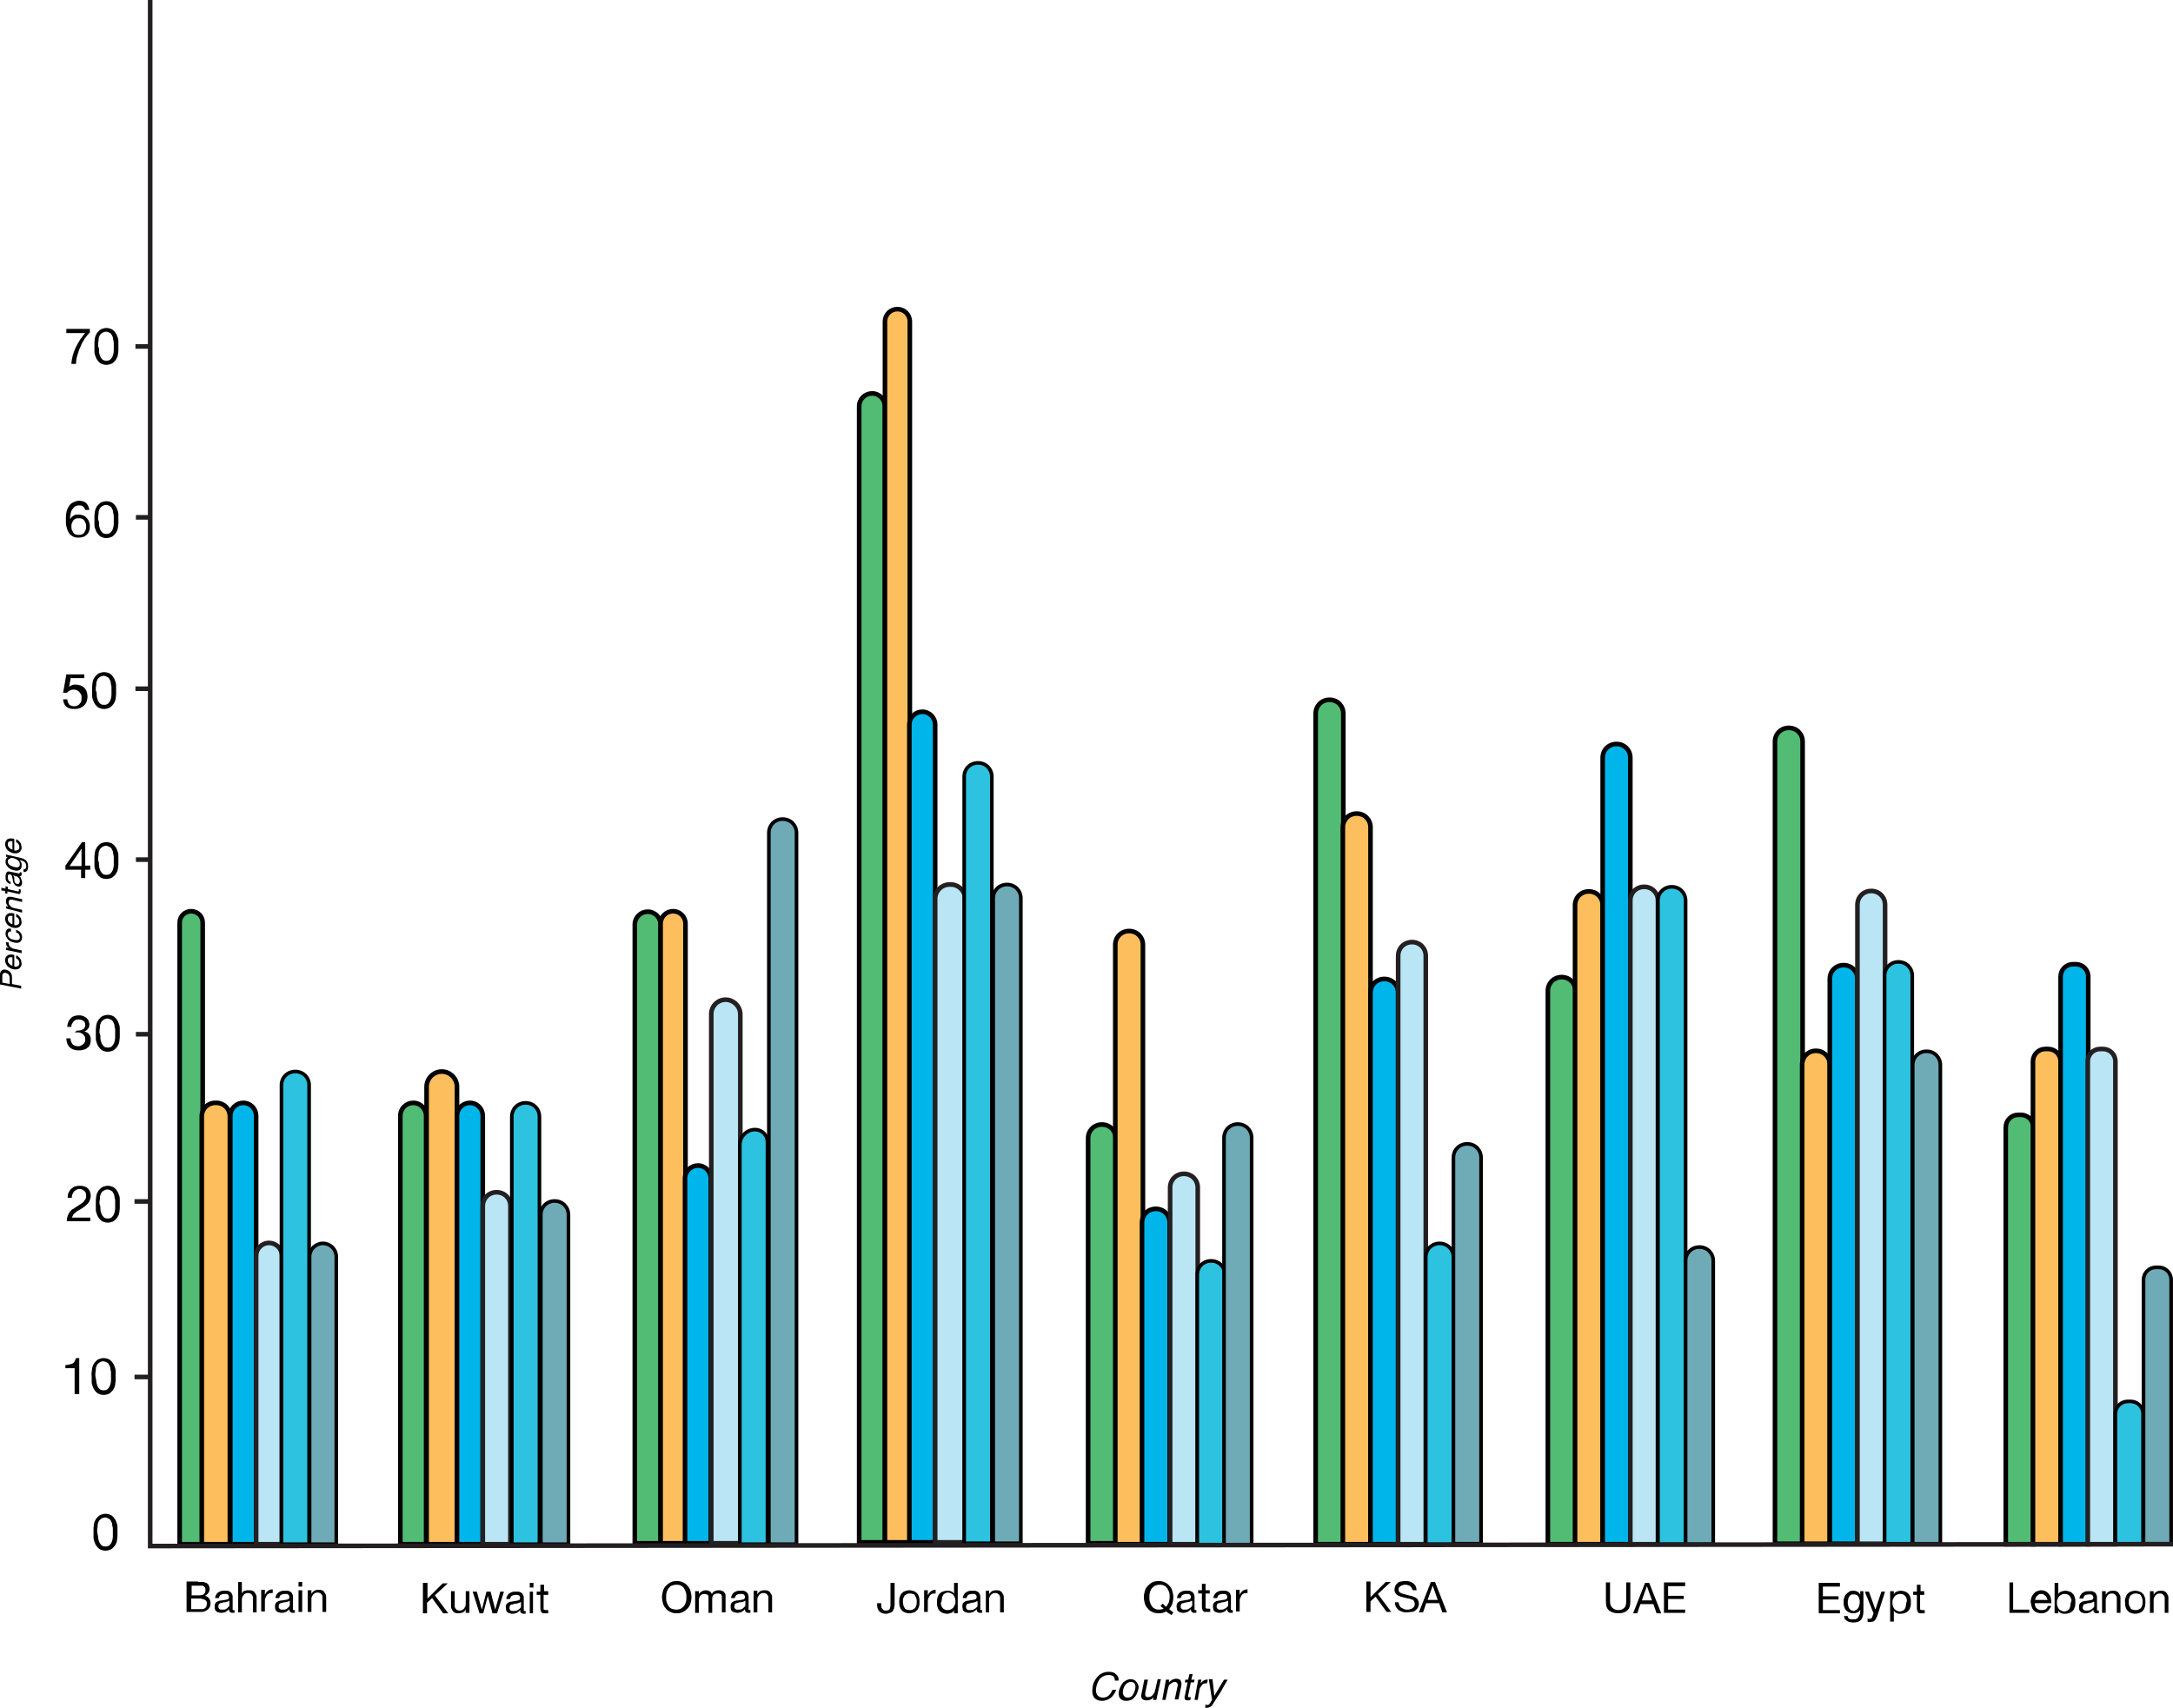<?xml version="1.0" encoding="utf-8"?>
<!-- Generator: Adobe Illustrator 26.2.1, SVG Export Plug-In . SVG Version: 6.00 Build 0)  -->
<svg version="1.1" id="Layer_1" xmlns="http://www.w3.org/2000/svg" xmlns:xlink="http://www.w3.org/1999/xlink" x="0px" y="0px"
	 viewBox="0 0 471.7 370.8" style="enable-background:new 0 0 471.7 370.8;" xml:space="preserve">
<style type="text/css">
	.st0{fill:#52BB74;stroke:#010101;stroke-miterlimit:10;}
	.st1{fill:#FDBE5E;stroke:#010101;stroke-miterlimit:10;}
	.st2{fill:#00B5EA;stroke:#010101;stroke-miterlimit:10;}
	.st3{fill:#B9E5F4;stroke:#241F20;stroke-miterlimit:10;}
	.st4{fill:#2DC2DF;stroke:#010101;stroke-width:0.785;stroke-miterlimit:10;}
	.st5{fill:#6FAAB7;stroke:#010101;stroke-width:0.785;stroke-miterlimit:10;}
	.st6{fill:none;stroke:#231F20;stroke-miterlimit:10;}
	.st7{fill:#010101;}
</style>
<path class="st0" d="M43.9,335.2H39V200.3c0-1.4,1.1-2.5,2.5-2.5h0c1.4,0,2.5,1.1,2.5,2.5V335.2z"/>
<path class="st1" d="M49.9,335.2h-6.1v-92.9c0-1.6,1.3-2.9,2.9-2.9H47c1.6,0,2.9,1.3,2.9,2.9V335.2z"/>
<path class="st2" d="M55.6,335.2h-5.6v-93c0-1.6,1.3-2.8,2.8-2.8h0c1.6,0,2.8,1.3,2.8,2.8V335.2z"/>
<path class="st3" d="M61.1,335.2h-5.5v-62.6c0-1.5,1.2-2.8,2.8-2.8h0c1.5,0,2.8,1.2,2.8,2.8V335.2z"/>
<path class="st4" d="M67.2,335.2h-6.1v-99.7c0-1.6,1.3-2.9,2.9-2.9h0.2c1.6,0,2.9,1.3,2.9,2.9V335.2z"/>
<path class="st5" d="M73,335.2h-5.8v-62.4c0-1.6,1.3-2.9,2.9-2.9l0,0c1.6,0,2.9,1.3,2.9,2.9V335.2z"/>
<path class="st0" d="M92.5,335.2h-5.6v-93c0-1.6,1.3-2.8,2.8-2.8h0c1.6,0,2.8,1.3,2.8,2.8V335.2z"/>
<path class="st1" d="M99.2,335.2h-6.6v-99.3c0-1.8,1.5-3.3,3.3-3.3h0c1.8,0,3.3,1.5,3.3,3.3V335.2z"/>
<path class="st2" d="M104.8,335.2h-5.6v-93c0-1.6,1.3-2.8,2.8-2.8l0,0c1.6,0,2.8,1.3,2.8,2.8V335.2z"/>
<path class="st3" d="M110.8,335.2h-6v-73.4c0-1.7,1.3-3,3-3h0c1.7,0,3,1.3,3,3V335.2z"/>
<path class="st4" d="M117.1,335.2h-6v-92.8c0-1.7,1.3-3,3-3h0c1.7,0,3,1.3,3,3V335.2z"/>
<path class="st5" d="M123.4,335.2h-6v-71.5c0-1.7,1.3-3,3-3h0c1.7,0,3,1.3,3,3V335.2z"/>
<path class="st0" d="M143.4,335h-5.6V200.7c0-1.6,1.3-2.8,2.8-2.8l0,0c1.6,0,2.8,1.3,2.8,2.8V335z"/>
<path class="st1" d="M148.7,335h-5.3V200.5c0-1.5,1.2-2.7,2.7-2.7l0,0c1.5,0,2.7,1.2,2.7,2.7V335z"/>
<path class="st2" d="M154.4,335h-5.7v-79.2c0-1.6,1.3-2.8,2.8-2.8l0,0c1.6,0,2.8,1.3,2.8,2.8V335z"/>
<path class="st3" d="M160.6,335h-6.2V220.1c0-1.7,1.4-3.1,3.1-3.1l0,0c1.7,0,3.2,1.4,3.2,3.2V335z"/>
<path class="st4" d="M166.6,335.2h-6v-86.7c0-1.8,1.5-3.3,3.3-3.3l0,0c1.5,0,2.7,1.2,2.7,2.7V335.2z"/>
<path class="st5" d="M172.9,335.2h-6V180.8c0-1.7,1.3-3,3-3l0,0c1.7,0,3,1.3,3,3V335.2z"/>
<path class="st0" d="M192.1,334.8h-5.6V88.2c0-1.6,1.3-2.8,2.8-2.8l0,0c1.6,0,2.8,1.3,2.8,2.8V334.8z"/>
<path class="st1" d="M197.4,334.8h-5.3v-265c0-1.5,1.2-2.7,2.7-2.7l0,0c1.5,0,2.7,1.2,2.7,2.7V334.8z"/>
<path class="st2" d="M203.1,334.8h-5.7V157.3c0-1.6,1.3-2.8,2.8-2.8l0,0c1.6,0,2.8,1.3,2.8,2.8V334.8z"/>
<path class="st3" d="M209.6,334.8h-6.6V195.1c0-1.7,1.4-3.1,3.1-3.1h0.3c1.7,0,3.1,1.4,3.1,3.1V334.8z"/>
<path class="st4" d="M215.3,335h-6V168.6c0-1.7,1.3-3,3-3l0,0c1.7,0,3,1.3,3,3V335z"/>
<path class="st5" d="M221.6,335h-6V195c0-1.7,1.3-3,3-3h0c1.7,0,3,1.3,3,3V335z"/>
<path class="st0" d="M242.2,335h-6v-87.9c0-1.7,1.3-3,3-3l0,0c1.7,0,3,1.3,3,3V335z"/>
<path class="st1" d="M248.1,335.2h-6V205.1c0-1.7,1.3-3,3-3l0,0c1.7,0,3,1.3,3,3V335.2z"/>
<path class="st2" d="M253.9,335.2h-6v-69.8c0-1.7,1.3-3,3-3h0c1.7,0,3,1.3,3,3V335.2z"/>
<path class="st3" d="M260,335.2h-6v-77.4c0-1.7,1.3-3,3-3l0,0c1.7,0,3,1.3,3,3V335.2z"/>
<path class="st0" d="M291.6,335.2h-6V154.9c0-1.7,1.3-3,3-3l0,0c1.7,0,3,1.3,3,3V335.2z"/>
<path class="st4" d="M265.9,335.3h-6v-58.6c0-1.7,1.3-3,3-3l0,0c1.7,0,3,1.3,3,3V335.3z"/>
<path class="st5" d="M271.7,335.3h-6V247c0-1.7,1.3-3,3-3l0,0c1.7,0,3,1.3,3,3V335.3z"/>
<path class="st1" d="M297.5,335.2h-6V179.6c0-1.7,1.3-3,3-3l0,0c1.7,0,3,1.3,3,3V335.2z"/>
<path class="st2" d="M303.5,335.2h-6V215.5c0-1.7,1.3-3,3-3h0c1.7,0,3,1.3,3,3V335.2z"/>
<path class="st3" d="M309.5,335.2h-6V207.5c0-1.7,1.3-3,3-3h0c1.7,0,3,1.3,3,3V335.2z"/>
<path class="st4" d="M315.5,335.2h-6v-62.3c0-1.7,1.3-3,3-3h0c1.7,0,3,1.3,3,3V335.2z"/>
<path class="st5" d="M321.5,335.1h-6v-83.8c0-1.7,1.3-3,3-3l0,0c1.7,0,3,1.3,3,3V335.1z"/>
<path class="st0" d="M342,335.2h-6V215.1c0-1.7,1.3-3,3-3l0,0c1.7,0,3,1.3,3,3V335.2z"/>
<path class="st1" d="M347.9,335.2h-6V196.5c0-1.7,1.3-3,3-3l0,0c1.7,0,3,1.3,3,3V335.2z"/>
<path class="st2" d="M353.9,335.2h-6V164.5c0-1.7,1.3-3,3-3l0,0c1.7,0,3,1.3,3,3V335.2z"/>
<path class="st3" d="M359.9,335.2h-6V195.5c0-1.7,1.3-3,3-3l0,0c1.7,0,3,1.3,3,3V335.2z"/>
<path class="st4" d="M365.9,335.2h-6V195.5c0-1.7,1.3-3,3-3l0,0c1.7,0,3,1.3,3,3V335.2z"/>
<path class="st5" d="M371.9,335.2h-6v-61.5c0-1.7,1.3-3,3-3l0,0c1.7,0,3,1.3,3,3V335.2z"/>
<path class="st0" d="M391.3,335.1h-6V161c0-1.7,1.3-3,3-3l0,0c1.7,0,3,1.3,3,3V335.1z"/>
<path class="st1" d="M397.2,335.1h-6v-104c0-1.7,1.3-3,3-3l0,0c1.7,0,3,1.3,3,3V335.1z"/>
<path class="st2" d="M403.2,335.1h-6V212.5c0-1.7,1.3-3,3-3l0,0c1.7,0,3,1.3,3,3V335.1z"/>
<path class="st3" d="M409.2,335.1h-6V196.4c0-1.7,1.3-3,3-3l0,0c1.7,0,3,1.3,3,3V335.1z"/>
<path class="st4" d="M415.1,335.1h-6V211.8c0-1.7,1.3-3,3-3l0,0c1.7,0,3,1.3,3,3V335.1z"/>
<path class="st5" d="M421.2,335.1h-6V231.2c0-1.7,1.3-3,3-3h0c1.7,0,3,1.3,3,3V335.1z"/>
<path class="st0" d="M441.4,335.2h-6v-90.5c0-1.5,1.2-2.7,2.7-2.7h0.6c1.5,0,2.7,1.2,2.7,2.7V335.2z"/>
<path class="st1" d="M447.3,335.2h-6V230.4c0-1.5,1.2-2.7,2.7-2.7h0.6c1.5,0,2.7,1.2,2.7,2.7V335.2z"/>
<path class="st2" d="M453.3,335.2h-6V212c0-1.5,1.2-2.7,2.7-2.7h0.6c1.5,0,2.7,1.2,2.7,2.7V335.2z"/>
<path class="st3" d="M459.2,335.2h-6V230.4c0-1.5,1.2-2.7,2.7-2.7h0.6c1.5,0,2.7,1.2,2.7,2.7V335.2z"/>
<path class="st4" d="M465.2,335.2h-6v-28.3c0-1.5,1.2-2.7,2.7-2.7h0.6c1.5,0,2.7,1.2,2.7,2.7V335.2z"/>
<path class="st5" d="M471.3,335.1h-6v-57.3c0-1.5,1.2-2.7,2.7-2.7h0.6c1.5,0,2.7,1.2,2.7,2.7V335.1z"/>
<polyline class="st6" points="32.6,0 32.6,335.6 471.7,335.2 "/>
<g>
	<g>
		<path class="st7" d="M437,343.6v5.8h3.5v0.7h-4.3v-6.6H437z"/>
		<path class="st7" d="M444.4,349.8c-0.4,0.3-0.8,0.4-1.3,0.4c-0.4,0-0.7-0.1-1-0.2c-0.3-0.1-0.5-0.3-0.7-0.5s-0.3-0.5-0.4-0.8
			c-0.1-0.3-0.1-0.6-0.2-1c0-0.4,0.1-0.7,0.2-1c0.1-0.3,0.3-0.6,0.5-0.8c0.2-0.2,0.4-0.4,0.7-0.5s0.6-0.2,0.9-0.2
			c0.4,0,0.8,0.1,1.1,0.3s0.5,0.4,0.7,0.7c0.2,0.3,0.3,0.6,0.3,0.9c0.1,0.3,0.1,0.6,0.1,0.9h-3.6c0,0.2,0,0.4,0.1,0.6
			c0.1,0.2,0.1,0.4,0.3,0.5c0.1,0.1,0.3,0.3,0.5,0.3c0.2,0.1,0.4,0.1,0.7,0.1c0.3,0,0.6-0.1,0.8-0.2c0.2-0.2,0.4-0.4,0.4-0.7h0.8
			C445,349.1,444.8,349.5,444.4,349.8z M444.3,346.8c-0.1-0.2-0.2-0.3-0.3-0.4c-0.1-0.1-0.3-0.2-0.4-0.3s-0.3-0.1-0.5-0.1
			c-0.2,0-0.4,0-0.5,0.1s-0.3,0.2-0.4,0.3c-0.1,0.1-0.2,0.3-0.3,0.4c-0.1,0.2-0.1,0.3-0.1,0.5h2.7
			C444.4,347.1,444.3,346.9,444.3,346.8z"/>
		<path class="st7" d="M446.8,343.6v2.5h0c0.1-0.3,0.3-0.5,0.6-0.6c0.3-0.1,0.6-0.2,0.9-0.2c0.4,0,0.7,0.1,1,0.2s0.5,0.3,0.7,0.5
			s0.3,0.5,0.4,0.8s0.1,0.6,0.1,1s0,0.7-0.1,1s-0.2,0.6-0.4,0.8c-0.2,0.2-0.4,0.4-0.7,0.5c-0.3,0.1-0.6,0.2-1,0.2
			c-0.1,0-0.2,0-0.4,0s-0.3-0.1-0.4-0.1c-0.1-0.1-0.3-0.1-0.4-0.2c-0.1-0.1-0.2-0.2-0.3-0.4h0v0.6H446v-6.6H446.8z M449.6,347.1
			c-0.1-0.2-0.1-0.4-0.3-0.6c-0.1-0.2-0.3-0.3-0.5-0.4c-0.2-0.1-0.4-0.1-0.7-0.1c-0.3,0-0.5,0.1-0.7,0.2s-0.3,0.2-0.5,0.4
			c-0.1,0.2-0.2,0.4-0.3,0.6c-0.1,0.2-0.1,0.4-0.1,0.7c0,0.2,0,0.5,0.1,0.7c0.1,0.2,0.1,0.4,0.3,0.6c0.1,0.2,0.3,0.3,0.5,0.4
			c0.2,0.1,0.4,0.2,0.7,0.2s0.5-0.1,0.7-0.2s0.3-0.2,0.4-0.4c0.1-0.2,0.2-0.4,0.2-0.6c0-0.2,0.1-0.4,0.1-0.7
			C449.7,347.5,449.7,347.3,449.6,347.1z"/>
		<path class="st7" d="M455.7,350.1c-0.1,0.1-0.3,0.1-0.6,0.1c-0.2,0-0.4-0.1-0.5-0.2c-0.1-0.1-0.2-0.3-0.2-0.6
			c-0.2,0.3-0.5,0.4-0.7,0.6c-0.3,0.1-0.6,0.2-0.9,0.2c-0.2,0-0.4,0-0.6-0.1c-0.2,0-0.4-0.1-0.5-0.2c-0.1-0.1-0.3-0.2-0.3-0.4
			c-0.1-0.2-0.1-0.4-0.1-0.6c0-0.3,0-0.5,0.1-0.7c0.1-0.2,0.2-0.3,0.4-0.4c0.1-0.1,0.3-0.2,0.5-0.2c0.2-0.1,0.4-0.1,0.6-0.1
			c0.2,0,0.4-0.1,0.6-0.1c0.2,0,0.4-0.1,0.5-0.1c0.1,0,0.3-0.1,0.3-0.2c0.1-0.1,0.1-0.2,0.1-0.3c0-0.2,0-0.3-0.1-0.4
			c-0.1-0.1-0.1-0.2-0.2-0.2c-0.1-0.1-0.2-0.1-0.3-0.1c-0.1,0-0.2,0-0.4,0c-0.3,0-0.6,0.1-0.8,0.2c-0.2,0.1-0.3,0.4-0.4,0.7h-0.8
			c0-0.3,0.1-0.5,0.2-0.7c0.1-0.2,0.3-0.4,0.4-0.5s0.4-0.2,0.6-0.3c0.2-0.1,0.5-0.1,0.8-0.1c0.2,0,0.4,0,0.6,0
			c0.2,0,0.4,0.1,0.6,0.2s0.3,0.2,0.4,0.4s0.2,0.4,0.2,0.7v2.4c0,0.2,0,0.3,0,0.4s0.1,0.1,0.2,0.1c0.1,0,0.1,0,0.2,0V350.1z
			 M454.4,347.7c-0.1,0.1-0.2,0.1-0.4,0.2c-0.2,0-0.3,0.1-0.5,0.1c-0.2,0-0.4,0-0.5,0.1s-0.3,0.1-0.5,0.1c-0.1,0.1-0.3,0.1-0.3,0.3
			s-0.1,0.3-0.1,0.5c0,0.1,0,0.2,0.1,0.3c0.1,0.1,0.1,0.2,0.2,0.2c0.1,0.1,0.2,0.1,0.3,0.1c0.1,0,0.2,0,0.3,0c0.3,0,0.5,0,0.7-0.1
			s0.3-0.2,0.5-0.3c0.1-0.1,0.2-0.2,0.3-0.3c0.1-0.1,0.1-0.2,0.1-0.4V347.7z"/>
		<path class="st7" d="M457.1,345.4v0.8h0c0.3-0.6,0.8-0.9,1.5-0.9c0.3,0,0.6,0,0.8,0.1c0.2,0.1,0.4,0.2,0.5,0.4
			c0.1,0.2,0.2,0.3,0.3,0.5c0.1,0.2,0.1,0.4,0.1,0.7v3.1h-0.8v-3.2c0-0.3-0.1-0.5-0.3-0.7c-0.2-0.2-0.4-0.3-0.7-0.3
			c-0.2,0-0.4,0-0.6,0.1c-0.2,0.1-0.3,0.2-0.4,0.3c-0.1,0.1-0.2,0.3-0.3,0.5s-0.1,0.4-0.1,0.6v2.7h-0.8v-4.7H457.1z"/>
		<path class="st7" d="M461.4,346.8c0.1-0.3,0.2-0.6,0.4-0.8s0.4-0.4,0.7-0.5c0.3-0.1,0.6-0.2,1-0.2c0.4,0,0.7,0.1,1,0.2
			c0.3,0.1,0.5,0.3,0.7,0.5c0.2,0.2,0.3,0.5,0.4,0.8c0.1,0.3,0.1,0.6,0.1,1c0,0.3,0,0.7-0.1,1s-0.2,0.6-0.4,0.8
			c-0.2,0.2-0.4,0.4-0.7,0.5c-0.3,0.1-0.6,0.2-1,0.2c-0.4,0-0.7-0.1-1-0.2c-0.3-0.1-0.5-0.3-0.7-0.5s-0.3-0.5-0.4-0.8
			s-0.1-0.6-0.1-1C461.2,347.4,461.3,347.1,461.4,346.8z M462.2,348.5c0.1,0.2,0.2,0.4,0.3,0.6c0.1,0.2,0.3,0.3,0.5,0.3
			c0.2,0.1,0.4,0.1,0.6,0.1s0.4,0,0.6-0.1c0.2-0.1,0.3-0.2,0.5-0.3c0.1-0.1,0.2-0.3,0.3-0.6c0.1-0.2,0.1-0.5,0.1-0.8
			c0-0.3,0-0.5-0.1-0.8c-0.1-0.2-0.2-0.4-0.3-0.6c-0.1-0.2-0.3-0.3-0.5-0.3c-0.2-0.1-0.4-0.1-0.6-0.1s-0.4,0-0.6,0.1
			c-0.2,0.1-0.3,0.2-0.5,0.3c-0.1,0.2-0.2,0.3-0.3,0.6c-0.1,0.2-0.1,0.5-0.1,0.8C462.1,348,462.1,348.3,462.2,348.5z"/>
		<path class="st7" d="M467.5,345.4v0.8h0c0.3-0.6,0.8-0.9,1.5-0.9c0.3,0,0.6,0,0.8,0.1c0.2,0.1,0.4,0.2,0.5,0.4
			c0.1,0.2,0.2,0.3,0.3,0.5c0.1,0.2,0.1,0.4,0.1,0.7v3.1h-0.8v-3.2c0-0.3-0.1-0.5-0.3-0.7c-0.2-0.2-0.4-0.3-0.7-0.3
			c-0.2,0-0.4,0-0.6,0.1c-0.2,0.1-0.3,0.2-0.4,0.3c-0.1,0.1-0.2,0.3-0.3,0.5s-0.1,0.4-0.1,0.6v2.7h-0.8v-4.7H467.5z"/>
	</g>
</g>
<g>
	<g>
		<path class="st7" d="M399.4,343.7v0.7h-3.7v2.1h3.4v0.7h-3.4v2.3h3.7v0.7h-4.6v-6.6H399.4z"/>
		<path class="st7" d="M404,351.6c-0.4,0.4-0.9,0.6-1.7,0.6c-0.2,0-0.4,0-0.7-0.1c-0.2,0-0.4-0.1-0.6-0.2s-0.3-0.3-0.5-0.4
			c-0.1-0.2-0.2-0.4-0.2-0.7h0.8c0,0.1,0,0.3,0.1,0.4c0.1,0.1,0.2,0.2,0.3,0.2c0.1,0.1,0.2,0.1,0.4,0.1c0.1,0,0.3,0,0.4,0
			c0.3,0,0.5,0,0.7-0.1c0.2-0.1,0.3-0.2,0.4-0.4s0.2-0.3,0.3-0.6c0.1-0.2,0.1-0.5,0.1-0.7v-0.3h0c-0.1,0.3-0.3,0.5-0.6,0.6
			s-0.6,0.2-0.9,0.2c-0.4,0-0.7-0.1-0.9-0.2c-0.3-0.1-0.5-0.3-0.7-0.5c-0.2-0.2-0.3-0.5-0.4-0.8c-0.1-0.3-0.1-0.6-0.1-0.9
			c0-0.3,0-0.6,0.1-0.9s0.2-0.6,0.4-0.8c0.2-0.2,0.4-0.4,0.7-0.6s0.6-0.2,1-0.2c0.3,0,0.6,0.1,0.8,0.2s0.4,0.3,0.6,0.6h0v-0.7h0.7
			v4.3C404.5,350.6,404.3,351.2,404,351.6z M403,349.4c0.2-0.1,0.3-0.2,0.4-0.4c0.1-0.2,0.2-0.4,0.2-0.6c0.1-0.2,0.1-0.4,0.1-0.7
			c0-0.2,0-0.4-0.1-0.6c0-0.2-0.1-0.4-0.2-0.5c-0.1-0.2-0.2-0.3-0.4-0.4c-0.2-0.1-0.4-0.1-0.6-0.1c-0.3,0-0.5,0-0.6,0.1
			c-0.2,0.1-0.3,0.2-0.4,0.4s-0.2,0.3-0.2,0.6c-0.1,0.2-0.1,0.4-0.1,0.7c0,0.2,0,0.4,0.1,0.6c0,0.2,0.1,0.4,0.2,0.6
			c0.1,0.2,0.2,0.3,0.4,0.4c0.2,0.1,0.4,0.2,0.6,0.2S402.8,349.5,403,349.4z"/>
		<path class="st7" d="M407.5,350.8c-0.1,0.2-0.2,0.4-0.3,0.6c-0.1,0.2-0.2,0.3-0.3,0.4c-0.1,0.1-0.2,0.2-0.4,0.2s-0.3,0.1-0.5,0.1
			c-0.1,0-0.2,0-0.3,0c-0.1,0-0.2,0-0.3-0.1v-0.7c0.1,0,0.1,0.1,0.2,0.1s0.2,0,0.2,0c0.2,0,0.3,0,0.4-0.1c0.1-0.1,0.2-0.2,0.2-0.3
			l0.3-0.8l-1.9-4.7h0.9l1.4,3.9h0l1.3-3.9h0.8L407.5,350.8z"/>
		<path class="st7" d="M411.1,345.5v0.6h0c0.1-0.3,0.3-0.5,0.6-0.6c0.3-0.1,0.6-0.2,0.9-0.2c0.4,0,0.7,0.1,1,0.2s0.5,0.3,0.7,0.5
			s0.3,0.5,0.4,0.8s0.1,0.6,0.1,1s0,0.7-0.1,1s-0.2,0.6-0.4,0.8c-0.2,0.2-0.4,0.4-0.7,0.5c-0.3,0.1-0.6,0.2-1,0.2
			c-0.1,0-0.2,0-0.4,0s-0.3-0.1-0.4-0.1c-0.1-0.1-0.3-0.1-0.4-0.2c-0.1-0.1-0.2-0.2-0.3-0.4h0v2.4h-0.8v-6.6H411.1z M413.9,347.1
			c-0.1-0.2-0.1-0.4-0.3-0.6c-0.1-0.2-0.3-0.3-0.5-0.4c-0.2-0.1-0.4-0.1-0.7-0.1c-0.3,0-0.5,0.1-0.7,0.2s-0.3,0.2-0.5,0.4
			c-0.1,0.2-0.2,0.4-0.3,0.6c-0.1,0.2-0.1,0.4-0.1,0.7c0,0.2,0,0.5,0.1,0.7c0.1,0.2,0.1,0.4,0.3,0.6c0.1,0.2,0.3,0.3,0.5,0.4
			c0.2,0.1,0.4,0.2,0.7,0.2s0.5-0.1,0.7-0.2s0.3-0.2,0.4-0.4c0.1-0.2,0.2-0.4,0.2-0.6c0-0.2,0.1-0.4,0.1-0.7
			C414,347.6,413.9,347.4,413.9,347.1z"/>
		<path class="st7" d="M417.7,345.5v0.7h-0.9v2.9c0,0.1,0,0.2,0,0.2c0,0.1,0,0.1,0.1,0.1c0,0,0.1,0,0.2,0.1c0.1,0,0.2,0,0.3,0h0.4
			v0.7h-0.6c-0.2,0-0.4,0-0.5,0c-0.1,0-0.3-0.1-0.3-0.2c-0.1-0.1-0.2-0.2-0.2-0.3c0-0.1-0.1-0.3-0.1-0.5v-3h-0.8v-0.7h0.8V344h0.8
			v1.4H417.7z"/>
	</g>
</g>
<g>
	<g>
		<path class="st7" d="M353.2,349.6c-0.4,0.4-1.1,0.6-1.9,0.6c-0.8,0-1.5-0.2-2-0.6c-0.5-0.4-0.7-1-0.7-1.9v-4.2h0.9v4.2
			c0,0.6,0.2,1,0.5,1.3c0.3,0.3,0.8,0.5,1.3,0.5c0.6,0,1-0.2,1.3-0.5c0.3-0.3,0.4-0.7,0.4-1.3v-4.2h0.9v4.2
			C353.9,348.6,353.7,349.2,353.2,349.6z"/>
		<path class="st7" d="M358,343.6l2.6,6.6h-1l-0.7-2h-2.8l-0.7,2h-0.9l2.6-6.6H358z M358.6,347.4l-1.1-3.1h0l-1.1,3.1H358.6z"/>
		<path class="st7" d="M365.8,343.6v0.7h-3.7v2.1h3.4v0.7h-3.4v2.3h3.7v0.7h-4.6v-6.6H365.8z"/>
	</g>
</g>
<g>
	<g>
		<path class="st7" d="M297.5,343.4v3.3l3.3-3.3h1.1l-2.8,2.6l2.9,3.9H301l-2.4-3.3l-1.1,1v2.3h-0.9v-6.6H297.5z"/>
		<path class="st7" d="M306.1,344.3c-0.3-0.2-0.7-0.3-1.1-0.3c-0.2,0-0.4,0-0.5,0.1c-0.2,0-0.3,0.1-0.5,0.2
			c-0.1,0.1-0.2,0.2-0.3,0.3c-0.1,0.1-0.1,0.3-0.1,0.5c0,0.2,0.1,0.4,0.2,0.5s0.3,0.2,0.5,0.3s0.4,0.1,0.7,0.2s0.5,0.1,0.8,0.2
			s0.5,0.1,0.8,0.2c0.3,0.1,0.5,0.2,0.7,0.3s0.4,0.3,0.5,0.5c0.1,0.2,0.2,0.5,0.2,0.8c0,0.3-0.1,0.6-0.2,0.9
			c-0.2,0.2-0.4,0.5-0.6,0.6c-0.2,0.2-0.5,0.3-0.8,0.3s-0.6,0.1-0.9,0.1c-0.4,0-0.7,0-1-0.1c-0.3-0.1-0.6-0.2-0.9-0.4
			c-0.2-0.2-0.4-0.4-0.6-0.7c-0.1-0.3-0.2-0.6-0.2-1h0.8c0,0.3,0.1,0.5,0.2,0.7c0.1,0.2,0.2,0.4,0.4,0.5c0.2,0.1,0.4,0.2,0.6,0.3
			c0.2,0.1,0.5,0.1,0.7,0.1c0.2,0,0.4,0,0.6-0.1c0.2,0,0.4-0.1,0.5-0.2s0.3-0.2,0.4-0.4c0.1-0.2,0.1-0.3,0.1-0.6
			c0-0.2-0.1-0.4-0.2-0.6s-0.3-0.3-0.5-0.3c-0.2-0.1-0.4-0.2-0.7-0.2c-0.3-0.1-0.5-0.1-0.8-0.2c-0.3-0.1-0.5-0.1-0.8-0.2
			c-0.3-0.1-0.5-0.2-0.7-0.3c-0.2-0.1-0.4-0.3-0.5-0.5s-0.2-0.4-0.2-0.7c0-0.3,0.1-0.6,0.2-0.9c0.1-0.2,0.3-0.4,0.5-0.6
			c0.2-0.2,0.5-0.3,0.8-0.3c0.3-0.1,0.6-0.1,0.9-0.1c0.3,0,0.6,0,0.9,0.1c0.3,0.1,0.5,0.2,0.8,0.4c0.2,0.2,0.4,0.4,0.5,0.6
			c0.1,0.3,0.2,0.6,0.2,0.9h-0.8C306.5,344.9,306.4,344.5,306.1,344.3z"/>
		<path class="st7" d="M311.5,343.4l2.6,6.6h-1l-0.7-2h-2.8l-0.7,2H308l2.6-6.6H311.5z M312.1,347.3l-1.1-3.1h0l-1.1,3.1H312.1z"/>
	</g>
</g>
<g>
	<g>
		<path class="st7" d="M253.1,349.8c-0.4,0.3-1,0.4-1.6,0.4c-0.5,0-1-0.1-1.4-0.3s-0.7-0.4-1-0.8c-0.3-0.3-0.5-0.7-0.6-1.1
			c-0.1-0.4-0.2-0.8-0.2-1.3s0.1-0.9,0.2-1.3c0.1-0.4,0.3-0.8,0.6-1.1c0.3-0.3,0.6-0.6,1-0.8c0.4-0.2,0.8-0.3,1.4-0.3
			c0.5,0,1,0.1,1.4,0.3c0.4,0.2,0.7,0.4,1,0.8c0.3,0.3,0.5,0.7,0.6,1.1c0.1,0.4,0.2,0.8,0.2,1.3c0,0.5-0.1,1-0.2,1.4
			c-0.2,0.5-0.4,0.8-0.7,1.2l0.9,0.7l-0.4,0.6L253.1,349.8z M253.1,348.8c0.3-0.3,0.4-0.6,0.6-0.9c0.1-0.4,0.2-0.8,0.2-1.2
			c0-0.3,0-0.7-0.1-1s-0.2-0.6-0.4-0.9c-0.2-0.3-0.4-0.5-0.7-0.6c-0.3-0.2-0.6-0.2-1-0.2c-0.4,0-0.7,0.1-1,0.2
			c-0.3,0.2-0.5,0.4-0.7,0.6c-0.2,0.3-0.3,0.5-0.4,0.9s-0.1,0.6-0.1,1s0,0.7,0.1,1s0.2,0.6,0.4,0.9c0.2,0.3,0.4,0.5,0.7,0.6
			c0.3,0.2,0.6,0.2,1,0.2c0.3,0,0.6-0.1,0.9-0.2l-0.7-0.6l0.5-0.5L253.1,348.8z"/>
		<path class="st7" d="M259.8,350c-0.1,0.1-0.3,0.1-0.6,0.1c-0.2,0-0.4-0.1-0.5-0.2c-0.1-0.1-0.2-0.3-0.2-0.6
			c-0.2,0.3-0.5,0.4-0.7,0.6c-0.3,0.1-0.6,0.2-0.9,0.2c-0.2,0-0.4,0-0.6-0.1c-0.2,0-0.4-0.1-0.5-0.2c-0.1-0.1-0.3-0.2-0.3-0.4
			s-0.1-0.4-0.1-0.6c0-0.3,0-0.5,0.1-0.7c0.1-0.2,0.2-0.3,0.4-0.4c0.1-0.1,0.3-0.2,0.5-0.2s0.4-0.1,0.6-0.1c0.2,0,0.4-0.1,0.6-0.1
			c0.2,0,0.4-0.1,0.5-0.1c0.1,0,0.3-0.1,0.3-0.2c0.1-0.1,0.1-0.2,0.1-0.3c0-0.2,0-0.3-0.1-0.4c-0.1-0.1-0.1-0.2-0.2-0.2
			c-0.1-0.1-0.2-0.1-0.3-0.1c-0.1,0-0.2,0-0.4,0c-0.3,0-0.6,0.1-0.8,0.2c-0.2,0.1-0.3,0.4-0.4,0.7h-0.8c0-0.3,0.1-0.5,0.2-0.7
			s0.3-0.4,0.4-0.5s0.4-0.2,0.6-0.3c0.2-0.1,0.5-0.1,0.8-0.1c0.2,0,0.4,0,0.6,0c0.2,0,0.4,0.1,0.6,0.2c0.2,0.1,0.3,0.2,0.4,0.4
			c0.1,0.2,0.2,0.4,0.2,0.7v2.4c0,0.2,0,0.3,0,0.4c0,0.1,0.1,0.1,0.2,0.1c0.1,0,0.1,0,0.2,0V350z M258.6,347.5
			c-0.1,0.1-0.2,0.1-0.4,0.2c-0.2,0-0.3,0.1-0.5,0.1c-0.2,0-0.3,0-0.5,0.1s-0.3,0.1-0.5,0.1c-0.1,0.1-0.3,0.1-0.3,0.3
			c-0.1,0.1-0.1,0.3-0.1,0.5c0,0.1,0,0.2,0.1,0.3c0.1,0.1,0.1,0.2,0.2,0.2c0.1,0.1,0.2,0.1,0.3,0.1s0.2,0,0.3,0c0.3,0,0.5,0,0.7-0.1
			s0.3-0.2,0.5-0.3c0.1-0.1,0.2-0.2,0.3-0.3s0.1-0.2,0.1-0.4V347.5z"/>
		<path class="st7" d="M262.6,345.2v0.7h-0.9v2.9c0,0.1,0,0.2,0,0.2c0,0.1,0,0.1,0.1,0.1c0,0,0.1,0,0.2,0.1c0.1,0,0.2,0,0.3,0h0.4
			v0.7H262c-0.2,0-0.4,0-0.5,0c-0.1,0-0.3-0.1-0.3-0.2c-0.1-0.1-0.2-0.2-0.2-0.3c0-0.1-0.1-0.3-0.1-0.5v-3h-0.8v-0.7h0.8v-1.4h0.8
			v1.4H262.6z"/>
		<path class="st7" d="M267.7,350c-0.1,0.1-0.3,0.1-0.6,0.1c-0.2,0-0.4-0.1-0.5-0.2c-0.1-0.1-0.2-0.3-0.2-0.6
			c-0.2,0.3-0.5,0.4-0.7,0.6c-0.3,0.1-0.6,0.2-0.9,0.2c-0.2,0-0.4,0-0.6-0.1c-0.2,0-0.4-0.1-0.5-0.2c-0.1-0.1-0.3-0.2-0.3-0.4
			s-0.1-0.4-0.1-0.6c0-0.3,0-0.5,0.1-0.7c0.1-0.2,0.2-0.3,0.4-0.4c0.1-0.1,0.3-0.2,0.5-0.2s0.4-0.1,0.6-0.1c0.2,0,0.4-0.1,0.6-0.1
			c0.2,0,0.4-0.1,0.5-0.1c0.1,0,0.3-0.1,0.3-0.2c0.1-0.1,0.1-0.2,0.1-0.3c0-0.2,0-0.3-0.1-0.4c-0.1-0.1-0.1-0.2-0.2-0.2
			c-0.1-0.1-0.2-0.1-0.3-0.1c-0.1,0-0.2,0-0.4,0c-0.3,0-0.6,0.1-0.8,0.2c-0.2,0.1-0.3,0.4-0.4,0.7h-0.8c0-0.3,0.1-0.5,0.2-0.7
			s0.3-0.4,0.4-0.5s0.4-0.2,0.6-0.3c0.2-0.1,0.5-0.1,0.8-0.1c0.2,0,0.4,0,0.6,0c0.2,0,0.4,0.1,0.6,0.2c0.2,0.1,0.3,0.2,0.4,0.4
			c0.1,0.2,0.2,0.4,0.2,0.7v2.4c0,0.2,0,0.3,0,0.4c0,0.1,0.1,0.1,0.2,0.1c0.1,0,0.1,0,0.2,0V350z M266.4,347.5
			c-0.1,0.1-0.2,0.1-0.4,0.2c-0.2,0-0.3,0.1-0.5,0.1c-0.2,0-0.3,0-0.5,0.1s-0.3,0.1-0.5,0.1c-0.1,0.1-0.3,0.1-0.3,0.3
			c-0.1,0.1-0.1,0.3-0.1,0.5c0,0.1,0,0.2,0.1,0.3c0.1,0.1,0.1,0.2,0.2,0.2c0.1,0.1,0.2,0.1,0.3,0.1s0.2,0,0.3,0c0.3,0,0.5,0,0.7-0.1
			s0.3-0.2,0.5-0.3c0.1-0.1,0.2-0.2,0.3-0.3s0.1-0.2,0.1-0.4V347.5z"/>
		<path class="st7" d="M269.1,345.2v1h0c0.2-0.4,0.4-0.7,0.7-0.9c0.3-0.2,0.6-0.3,1-0.3v0.8c-0.3,0-0.6,0-0.8,0.1
			c-0.2,0.1-0.4,0.2-0.5,0.4s-0.2,0.4-0.3,0.6c-0.1,0.2-0.1,0.5-0.1,0.8v2.1h-0.8v-4.7H269.1z"/>
	</g>
</g>
<g>
	<g>
		<path class="st7" d="M194.1,349.1c-0.1,0.2-0.2,0.4-0.3,0.6c-0.1,0.2-0.3,0.3-0.6,0.4c-0.2,0.1-0.6,0.2-0.9,0.2
			c-0.6,0-1.1-0.2-1.4-0.5c-0.3-0.3-0.5-0.8-0.5-1.4v-0.4h0.9v0.3c0,0.2,0,0.4,0,0.5s0.1,0.3,0.2,0.4c0.1,0.1,0.2,0.2,0.3,0.3
			s0.3,0.1,0.5,0.1c0.4,0,0.7-0.1,0.8-0.3c0.1-0.2,0.2-0.5,0.2-0.9v-4.8h0.9v4.9C194.1,348.6,194.1,348.9,194.1,349.1z"/>
		<path class="st7" d="M195.3,346.7c0.1-0.3,0.2-0.6,0.4-0.8c0.2-0.2,0.4-0.4,0.7-0.5c0.3-0.1,0.6-0.2,1-0.2c0.4,0,0.7,0.1,1,0.2
			c0.3,0.1,0.5,0.3,0.7,0.5c0.2,0.2,0.3,0.5,0.4,0.8c0.1,0.3,0.1,0.6,0.1,1c0,0.3,0,0.7-0.1,1c-0.1,0.3-0.2,0.6-0.4,0.8
			c-0.2,0.2-0.4,0.4-0.7,0.5c-0.3,0.1-0.6,0.2-1,0.2c-0.4,0-0.7-0.1-1-0.2c-0.3-0.1-0.5-0.3-0.7-0.5c-0.2-0.2-0.3-0.5-0.4-0.8
			s-0.1-0.6-0.1-1C195.2,347.3,195.2,347,195.3,346.7z M196.1,348.5c0.1,0.2,0.2,0.4,0.3,0.6c0.1,0.2,0.3,0.3,0.5,0.3
			c0.2,0.1,0.4,0.1,0.6,0.1s0.4,0,0.6-0.1c0.2-0.1,0.3-0.2,0.5-0.3c0.1-0.1,0.2-0.3,0.3-0.6c0.1-0.2,0.1-0.5,0.1-0.8
			c0-0.3,0-0.5-0.1-0.8c-0.1-0.2-0.2-0.4-0.3-0.6c-0.1-0.2-0.3-0.3-0.5-0.3c-0.2-0.1-0.4-0.1-0.6-0.1s-0.4,0-0.6,0.1
			c-0.2,0.1-0.3,0.2-0.5,0.3c-0.1,0.2-0.2,0.3-0.3,0.6c-0.1,0.2-0.1,0.5-0.1,0.8C196,348,196.1,348.2,196.1,348.5z"/>
		<path class="st7" d="M201.4,345.3v1h0c0.2-0.4,0.4-0.7,0.7-0.9s0.6-0.3,1-0.3v0.8c-0.3,0-0.6,0-0.8,0.1c-0.2,0.1-0.4,0.2-0.5,0.4
			c-0.1,0.2-0.2,0.4-0.3,0.6c-0.1,0.2-0.1,0.5-0.1,0.8v2.1h-0.8v-4.7H201.4z"/>
		<path class="st7" d="M207.1,350.1v-0.6h0c-0.1,0.3-0.3,0.5-0.6,0.6s-0.6,0.2-0.9,0.2c-0.4,0-0.7-0.1-1-0.2
			c-0.3-0.1-0.5-0.3-0.7-0.5s-0.3-0.5-0.4-0.8c-0.1-0.3-0.1-0.6-0.1-1s0-0.7,0.1-1s0.2-0.6,0.4-0.8c0.2-0.2,0.4-0.4,0.7-0.5
			s0.6-0.2,1-0.2c0.1,0,0.3,0,0.4,0c0.1,0,0.3,0.1,0.4,0.1c0.1,0.1,0.3,0.1,0.4,0.2c0.1,0.1,0.2,0.2,0.3,0.4h0v-2.4h0.8v6.6H207.1z
			 M204.3,348.4c0.1,0.2,0.1,0.4,0.3,0.6c0.1,0.2,0.3,0.3,0.5,0.4c0.2,0.1,0.4,0.1,0.7,0.1c0.3,0,0.5-0.1,0.7-0.2s0.3-0.2,0.5-0.4
			c0.1-0.2,0.2-0.4,0.3-0.6c0.1-0.2,0.1-0.4,0.1-0.7c0-0.2,0-0.5-0.1-0.7c-0.1-0.2-0.1-0.4-0.3-0.6c-0.1-0.2-0.3-0.3-0.5-0.4
			c-0.2-0.1-0.4-0.2-0.7-0.2c-0.3,0-0.5,0.1-0.7,0.2s-0.3,0.2-0.4,0.4c-0.1,0.2-0.2,0.4-0.2,0.6c0,0.2-0.1,0.4-0.1,0.7
			C204.2,347.9,204.2,348.2,204.3,348.4z"/>
		<path class="st7" d="M213.3,350c-0.1,0.1-0.3,0.1-0.6,0.1c-0.2,0-0.4-0.1-0.5-0.2c-0.1-0.1-0.2-0.3-0.2-0.6
			c-0.2,0.3-0.5,0.4-0.7,0.6c-0.3,0.1-0.6,0.2-0.9,0.2c-0.2,0-0.4,0-0.6-0.1c-0.2,0-0.4-0.1-0.5-0.2c-0.1-0.1-0.3-0.2-0.3-0.4
			s-0.1-0.4-0.1-0.6c0-0.3,0-0.5,0.1-0.7c0.1-0.2,0.2-0.3,0.4-0.4c0.1-0.1,0.3-0.2,0.5-0.2s0.4-0.1,0.6-0.1c0.2,0,0.4-0.1,0.6-0.1
			c0.2,0,0.4-0.1,0.5-0.1c0.1,0,0.3-0.1,0.3-0.2c0.1-0.1,0.1-0.2,0.1-0.3c0-0.2,0-0.3-0.1-0.4c-0.1-0.1-0.1-0.2-0.2-0.2
			c-0.1-0.1-0.2-0.1-0.3-0.1c-0.1,0-0.2,0-0.4,0c-0.3,0-0.6,0.1-0.8,0.2c-0.2,0.1-0.3,0.4-0.4,0.7H209c0-0.3,0.1-0.5,0.2-0.7
			s0.3-0.4,0.4-0.5s0.4-0.2,0.6-0.3c0.2-0.1,0.5-0.1,0.8-0.1c0.2,0,0.4,0,0.6,0c0.2,0,0.4,0.1,0.6,0.2c0.2,0.1,0.3,0.2,0.4,0.4
			c0.1,0.2,0.2,0.4,0.2,0.7v2.4c0,0.2,0,0.3,0,0.4c0,0.1,0.1,0.1,0.2,0.1c0.1,0,0.1,0,0.2,0V350z M212,347.6
			c-0.1,0.1-0.2,0.1-0.4,0.2c-0.2,0-0.3,0.1-0.5,0.1c-0.2,0-0.3,0-0.5,0.1s-0.3,0.1-0.5,0.1c-0.1,0.1-0.3,0.1-0.3,0.3
			c-0.1,0.1-0.1,0.3-0.1,0.5c0,0.1,0,0.2,0.1,0.3c0.1,0.1,0.1,0.2,0.2,0.2c0.1,0.1,0.2,0.1,0.3,0.1s0.2,0,0.3,0c0.3,0,0.5,0,0.7-0.1
			s0.3-0.2,0.5-0.3c0.1-0.1,0.2-0.2,0.3-0.3s0.1-0.2,0.1-0.4V347.6z"/>
		<path class="st7" d="M214.7,345.3v0.8h0c0.3-0.6,0.8-0.9,1.5-0.9c0.3,0,0.6,0,0.8,0.1c0.2,0.1,0.4,0.2,0.5,0.4
			c0.1,0.2,0.2,0.3,0.3,0.5c0.1,0.2,0.1,0.4,0.1,0.7v3.1h-0.8v-3.2c0-0.3-0.1-0.5-0.3-0.7c-0.2-0.2-0.4-0.3-0.7-0.3
			c-0.2,0-0.4,0-0.6,0.1c-0.2,0.1-0.3,0.2-0.4,0.3c-0.1,0.1-0.2,0.3-0.3,0.5c-0.1,0.2-0.1,0.4-0.1,0.6v2.7H214v-4.7H214.7z"/>
	</g>
</g>
<g>
	<g>
		<path class="st7" d="M143.9,345.4c0.1-0.4,0.3-0.8,0.6-1.1c0.3-0.3,0.6-0.6,1-0.8c0.4-0.2,0.8-0.3,1.4-0.3s1,0.1,1.4,0.3
			c0.4,0.2,0.7,0.4,1,0.8c0.3,0.3,0.5,0.7,0.6,1.1s0.2,0.8,0.2,1.3s-0.1,0.9-0.2,1.3s-0.3,0.8-0.6,1.1c-0.3,0.3-0.6,0.6-1,0.8
			s-0.8,0.3-1.4,0.3s-1-0.1-1.4-0.3s-0.7-0.4-1-0.8c-0.3-0.3-0.5-0.7-0.6-1.1s-0.2-0.8-0.2-1.3S143.8,345.8,143.9,345.4z
			 M144.7,347.7c0.1,0.3,0.2,0.6,0.4,0.9c0.2,0.3,0.4,0.5,0.7,0.6s0.6,0.2,1,0.2s0.7-0.1,1-0.2c0.3-0.2,0.5-0.4,0.7-0.6
			c0.2-0.3,0.3-0.5,0.4-0.9c0.1-0.3,0.1-0.6,0.1-1s0-0.7-0.1-1c-0.1-0.3-0.2-0.6-0.4-0.9c-0.2-0.3-0.4-0.5-0.7-0.6
			c-0.3-0.2-0.6-0.2-1-0.2s-0.7,0.1-1,0.2s-0.5,0.4-0.7,0.6c-0.2,0.3-0.3,0.5-0.4,0.9c-0.1,0.3-0.1,0.6-0.1,1
			S144.6,347.4,144.7,347.7z"/>
		<path class="st7" d="M151.7,345.3v0.7h0c0.4-0.5,0.9-0.8,1.5-0.8c0.3,0,0.6,0.1,0.8,0.2c0.2,0.1,0.4,0.3,0.5,0.6
			c0.2-0.3,0.4-0.5,0.6-0.6c0.3-0.1,0.5-0.2,0.9-0.2c0.2,0,0.5,0,0.6,0.1c0.2,0.1,0.4,0.1,0.5,0.2s0.2,0.3,0.3,0.4
			c0.1,0.2,0.1,0.4,0.1,0.6v3.5h-0.8v-3.1c0-0.1,0-0.3,0-0.4c0-0.1-0.1-0.2-0.1-0.3s-0.2-0.2-0.3-0.2c-0.1-0.1-0.3-0.1-0.5-0.1
			c-0.4,0-0.7,0.1-0.9,0.3c-0.2,0.2-0.3,0.5-0.3,0.9v3h-0.8v-3.1c0-0.2,0-0.3,0-0.4c0-0.1-0.1-0.2-0.1-0.3s-0.2-0.2-0.3-0.2
			s-0.3-0.1-0.4-0.1c-0.2,0-0.4,0-0.6,0.1s-0.3,0.2-0.4,0.3c-0.1,0.1-0.2,0.3-0.2,0.4s-0.1,0.3-0.1,0.3v3h-0.8v-4.7H151.7z"/>
		<path class="st7" d="M163,350c-0.1,0.1-0.3,0.1-0.6,0.1c-0.2,0-0.4-0.1-0.5-0.2c-0.1-0.1-0.2-0.3-0.2-0.6
			c-0.2,0.3-0.5,0.4-0.7,0.6c-0.3,0.1-0.6,0.2-0.9,0.2c-0.2,0-0.4,0-0.6-0.1s-0.4-0.1-0.5-0.2c-0.1-0.1-0.3-0.2-0.3-0.4
			c-0.1-0.2-0.1-0.4-0.1-0.6c0-0.3,0-0.5,0.1-0.7c0.1-0.2,0.2-0.3,0.4-0.4c0.2-0.1,0.3-0.2,0.5-0.2c0.2-0.1,0.4-0.1,0.6-0.1
			c0.2,0,0.4-0.1,0.6-0.1s0.4-0.1,0.5-0.1c0.1,0,0.3-0.1,0.3-0.2c0.1-0.1,0.1-0.2,0.1-0.3c0-0.2,0-0.3-0.1-0.4
			c-0.1-0.1-0.1-0.2-0.2-0.2s-0.2-0.1-0.3-0.1c-0.1,0-0.2,0-0.4,0c-0.3,0-0.6,0.1-0.8,0.2c-0.2,0.1-0.3,0.4-0.4,0.7h-0.8
			c0-0.3,0.1-0.5,0.2-0.7s0.3-0.4,0.4-0.5s0.4-0.2,0.6-0.3c0.2-0.1,0.5-0.1,0.8-0.1c0.2,0,0.4,0,0.6,0s0.4,0.1,0.6,0.2
			c0.2,0.1,0.3,0.2,0.4,0.4c0.1,0.2,0.2,0.4,0.2,0.7v2.4c0,0.2,0,0.3,0,0.4s0.1,0.1,0.2,0.1c0.1,0,0.1,0,0.2,0V350z M161.7,347.5
			c-0.1,0.1-0.2,0.1-0.4,0.2c-0.2,0-0.3,0.1-0.5,0.1s-0.4,0-0.5,0.1c-0.2,0-0.3,0.1-0.5,0.1c-0.1,0.1-0.3,0.1-0.3,0.3
			s-0.1,0.3-0.1,0.5c0,0.1,0,0.2,0.1,0.3c0.1,0.1,0.1,0.2,0.2,0.2c0.1,0.1,0.2,0.1,0.3,0.1c0.1,0,0.2,0,0.3,0c0.3,0,0.5,0,0.7-0.1
			s0.3-0.2,0.4-0.3c0.1-0.1,0.2-0.2,0.3-0.3c0.1-0.1,0.1-0.2,0.1-0.4V347.5z"/>
		<path class="st7" d="M164.4,345.3v0.8h0c0.3-0.6,0.8-0.9,1.5-0.9c0.3,0,0.6,0,0.8,0.1c0.2,0.1,0.4,0.2,0.5,0.4
			c0.1,0.2,0.2,0.3,0.3,0.5c0.1,0.2,0.1,0.4,0.1,0.7v3.1h-0.8v-3.2c0-0.3-0.1-0.5-0.3-0.7c-0.2-0.2-0.4-0.3-0.7-0.3
			c-0.2,0-0.4,0-0.6,0.1c-0.2,0.1-0.3,0.2-0.4,0.3c-0.1,0.1-0.2,0.3-0.3,0.5c-0.1,0.2-0.1,0.4-0.1,0.6v2.7h-0.8v-4.7H164.4z"/>
	</g>
</g>
<g>
	<g>
		<path class="st7" d="M92.8,343.7v3.3l3.3-3.3h1.1l-2.8,2.6l2.9,3.9h-1.1l-2.4-3.3l-1.1,1v2.3h-0.9v-6.6H92.8z"/>
		<path class="st7" d="M101.1,350.2v-0.8h0c-0.2,0.3-0.4,0.5-0.6,0.6s-0.6,0.2-0.9,0.2c-0.3,0-0.6,0-0.8-0.1
			c-0.2-0.1-0.4-0.2-0.5-0.4c-0.1-0.2-0.2-0.3-0.3-0.5c-0.1-0.2-0.1-0.4-0.1-0.7v-3.1h0.8v3.2c0,0.3,0.1,0.5,0.3,0.7
			c0.2,0.2,0.4,0.3,0.7,0.3c0.2,0,0.4,0,0.6-0.1c0.2-0.1,0.3-0.2,0.4-0.3c0.1-0.1,0.2-0.3,0.3-0.5s0.1-0.4,0.1-0.6v-2.7h0.8v4.7
			H101.1z"/>
		<path class="st7" d="M106.9,350.2l-1-3.8h0l-1,3.8h-0.8l-1.5-4.7h0.9l1.1,3.9h0l1-3.9h0.9l1,3.9h0l1.1-3.9h0.8l-1.5,4.7H106.9z"/>
		<path class="st7" d="M114.2,350.2c-0.1,0.1-0.3,0.1-0.6,0.1c-0.2,0-0.4-0.1-0.5-0.2c-0.1-0.1-0.2-0.3-0.2-0.6
			c-0.2,0.3-0.5,0.4-0.7,0.6c-0.3,0.1-0.6,0.2-0.9,0.2c-0.2,0-0.4,0-0.6-0.1c-0.2,0-0.4-0.1-0.5-0.2c-0.1-0.1-0.3-0.2-0.3-0.4
			s-0.1-0.4-0.1-0.6c0-0.3,0-0.5,0.1-0.7c0.1-0.2,0.2-0.3,0.4-0.4c0.1-0.1,0.3-0.2,0.5-0.2s0.4-0.1,0.6-0.1c0.2,0,0.4-0.1,0.6-0.1
			c0.2,0,0.4-0.1,0.5-0.1c0.1,0,0.3-0.1,0.3-0.2c0.1-0.1,0.1-0.2,0.1-0.3c0-0.2,0-0.3-0.1-0.4c-0.1-0.1-0.1-0.2-0.2-0.2
			c-0.1-0.1-0.2-0.1-0.3-0.1c-0.1,0-0.2,0-0.4,0c-0.3,0-0.6,0.1-0.8,0.2c-0.2,0.1-0.3,0.4-0.4,0.7h-0.8c0-0.3,0.1-0.5,0.2-0.7
			s0.3-0.4,0.4-0.5s0.4-0.2,0.6-0.3c0.2-0.1,0.5-0.1,0.8-0.1c0.2,0,0.4,0,0.6,0c0.2,0,0.4,0.1,0.6,0.2c0.2,0.1,0.3,0.2,0.4,0.4
			c0.1,0.2,0.2,0.4,0.2,0.7v2.4c0,0.2,0,0.3,0,0.4c0,0.1,0.1,0.1,0.2,0.1c0.1,0,0.1,0,0.2,0V350.2z M112.9,347.8
			c-0.1,0.1-0.2,0.1-0.4,0.2c-0.2,0-0.3,0.1-0.5,0.1c-0.2,0-0.3,0-0.5,0.1s-0.3,0.1-0.5,0.1c-0.1,0.1-0.3,0.1-0.3,0.3
			c-0.1,0.1-0.1,0.3-0.1,0.5c0,0.1,0,0.2,0.1,0.3c0.1,0.1,0.1,0.2,0.2,0.2c0.1,0.1,0.2,0.1,0.3,0.1s0.2,0,0.3,0c0.3,0,0.5,0,0.7-0.1
			s0.3-0.2,0.5-0.3c0.1-0.1,0.2-0.2,0.3-0.3s0.1-0.2,0.1-0.4V347.8z"/>
		<path class="st7" d="M115,344.6v-1h0.8v1H115z M115.7,345.5v4.7H115v-4.7H115.7z"/>
		<path class="st7" d="M119,345.5v0.7H118v2.9c0,0.1,0,0.2,0,0.2c0,0.1,0,0.1,0.1,0.1c0,0,0.1,0,0.2,0.1c0.1,0,0.2,0,0.3,0h0.4v0.7
			h-0.6c-0.2,0-0.4,0-0.5,0c-0.1,0-0.3-0.1-0.3-0.2c-0.1-0.1-0.2-0.2-0.2-0.3c0-0.1-0.1-0.3-0.1-0.5v-3h-0.8v-0.7h0.8V344h0.8v1.4
			H119z"/>
	</g>
</g>
<g>
	<g>
		<path class="st7" d="M43,343.4c0.1,0,0.3,0,0.5,0c0.2,0,0.3,0,0.5,0c0.2,0,0.3,0,0.4,0.1c0.1,0,0.3,0.1,0.4,0.1
			c0.2,0.1,0.4,0.3,0.5,0.5c0.1,0.2,0.2,0.5,0.2,0.8c0,0.3-0.1,0.7-0.3,0.9c-0.2,0.3-0.4,0.4-0.7,0.6v0c0.4,0.1,0.7,0.3,0.9,0.6
			c0.2,0.3,0.3,0.6,0.3,1c0,0.2,0,0.5-0.1,0.7c-0.1,0.2-0.2,0.4-0.4,0.6c-0.2,0.2-0.4,0.3-0.6,0.4c-0.2,0.1-0.5,0.2-0.9,0.2h-3.2
			v-6.6H43z M43.2,346.3c0.5,0,0.9-0.1,1.1-0.3s0.3-0.4,0.3-0.8c0-0.2,0-0.4-0.1-0.6c-0.1-0.1-0.2-0.2-0.3-0.3
			c-0.1-0.1-0.3-0.1-0.4-0.1c-0.2,0-0.3,0-0.5,0h-1.7v2.1H43.2z M43.7,349.3c0.4,0,0.7-0.1,0.9-0.3s0.3-0.5,0.3-0.9
			c0-0.2,0-0.4-0.1-0.5c-0.1-0.1-0.2-0.3-0.3-0.3c-0.1-0.1-0.3-0.1-0.5-0.2c-0.2,0-0.3-0.1-0.5-0.1h-2v2.3H43.7z"/>
		<path class="st7" d="M51,350c-0.1,0.1-0.3,0.1-0.6,0.1c-0.2,0-0.4-0.1-0.5-0.2c-0.1-0.1-0.2-0.3-0.2-0.6c-0.2,0.3-0.5,0.4-0.7,0.6
			c-0.3,0.1-0.6,0.2-0.9,0.2c-0.2,0-0.4,0-0.6-0.1c-0.2,0-0.4-0.1-0.5-0.2c-0.1-0.1-0.3-0.2-0.3-0.4c-0.1-0.2-0.1-0.4-0.1-0.6
			c0-0.3,0-0.5,0.1-0.7c0.1-0.2,0.2-0.3,0.4-0.4c0.1-0.1,0.3-0.2,0.5-0.2c0.2-0.1,0.4-0.1,0.6-0.1c0.2,0,0.4-0.1,0.6-0.1
			c0.2,0,0.4-0.1,0.5-0.1c0.1,0,0.3-0.1,0.3-0.2c0.1-0.1,0.1-0.2,0.1-0.3c0-0.2,0-0.3-0.1-0.4c-0.1-0.1-0.1-0.2-0.2-0.2
			c-0.1-0.1-0.2-0.1-0.3-0.1s-0.2,0-0.4,0c-0.3,0-0.6,0.1-0.8,0.2c-0.2,0.1-0.3,0.4-0.4,0.7h-0.8c0-0.3,0.1-0.5,0.2-0.7
			s0.3-0.4,0.4-0.5s0.4-0.2,0.6-0.3c0.2-0.1,0.5-0.1,0.8-0.1c0.2,0,0.4,0,0.6,0c0.2,0,0.4,0.1,0.6,0.2s0.3,0.2,0.4,0.4
			s0.2,0.4,0.2,0.7v2.4c0,0.2,0,0.3,0,0.4c0,0.1,0.1,0.1,0.2,0.1c0.1,0,0.1,0,0.2,0V350z M49.7,347.5c-0.1,0.1-0.2,0.1-0.4,0.2
			c-0.2,0-0.3,0.1-0.5,0.1c-0.2,0-0.4,0-0.5,0.1c-0.2,0-0.3,0.1-0.5,0.1c-0.1,0.1-0.3,0.1-0.3,0.3c-0.1,0.1-0.1,0.3-0.1,0.5
			c0,0.1,0,0.2,0.1,0.3c0.1,0.1,0.1,0.2,0.2,0.2c0.1,0.1,0.2,0.1,0.3,0.1c0.1,0,0.2,0,0.3,0c0.3,0,0.5,0,0.7-0.1s0.3-0.2,0.4-0.3
			c0.1-0.1,0.2-0.2,0.3-0.3c0.1-0.1,0.1-0.2,0.1-0.4V347.5z"/>
		<path class="st7" d="M52.5,343.4v2.5h0c0.1-0.1,0.1-0.3,0.3-0.4c0.1-0.1,0.2-0.2,0.4-0.2s0.3-0.1,0.4-0.1c0.1,0,0.3,0,0.4,0
			c0.3,0,0.6,0,0.8,0.1c0.2,0.1,0.4,0.2,0.5,0.4c0.1,0.2,0.2,0.3,0.3,0.5c0.1,0.2,0.1,0.4,0.1,0.7v3.1h-0.8v-3.2
			c0-0.3-0.1-0.5-0.3-0.7c-0.2-0.2-0.4-0.3-0.7-0.3c-0.2,0-0.4,0-0.6,0.1s-0.3,0.2-0.4,0.3c-0.1,0.1-0.2,0.3-0.3,0.5
			s-0.1,0.4-0.1,0.6v2.7h-0.8v-6.6H52.5z"/>
		<path class="st7" d="M57.5,345.2v1h0c0.2-0.4,0.4-0.7,0.7-0.9c0.3-0.2,0.6-0.3,1-0.3v0.8c-0.3,0-0.6,0-0.8,0.1s-0.4,0.2-0.5,0.4
			c-0.1,0.2-0.2,0.4-0.3,0.6s-0.1,0.5-0.1,0.8v2.1h-0.8v-4.7H57.5z"/>
		<path class="st7" d="M64.1,350c-0.1,0.1-0.3,0.1-0.6,0.1c-0.2,0-0.4-0.1-0.5-0.2c-0.1-0.1-0.2-0.3-0.2-0.6
			c-0.2,0.3-0.5,0.4-0.7,0.6c-0.3,0.1-0.6,0.2-0.9,0.2c-0.2,0-0.4,0-0.6-0.1c-0.2,0-0.4-0.1-0.5-0.2c-0.1-0.1-0.3-0.2-0.3-0.4
			c-0.1-0.2-0.1-0.4-0.1-0.6c0-0.3,0-0.5,0.1-0.7c0.1-0.2,0.2-0.3,0.4-0.4c0.1-0.1,0.3-0.2,0.5-0.2c0.2-0.1,0.4-0.1,0.6-0.1
			c0.2,0,0.4-0.1,0.6-0.1c0.2,0,0.4-0.1,0.5-0.1c0.1,0,0.3-0.1,0.3-0.2c0.1-0.1,0.1-0.2,0.1-0.3c0-0.2,0-0.3-0.1-0.4
			c-0.1-0.1-0.1-0.2-0.2-0.2c-0.1-0.1-0.2-0.1-0.3-0.1s-0.2,0-0.4,0c-0.3,0-0.6,0.1-0.8,0.2c-0.2,0.1-0.3,0.4-0.4,0.7h-0.8
			c0-0.3,0.1-0.5,0.2-0.7s0.3-0.4,0.4-0.5s0.4-0.2,0.6-0.3c0.2-0.1,0.5-0.1,0.8-0.1c0.2,0,0.4,0,0.6,0c0.2,0,0.4,0.1,0.6,0.2
			s0.3,0.2,0.4,0.4s0.2,0.4,0.2,0.7v2.4c0,0.2,0,0.3,0,0.4c0,0.1,0.1,0.1,0.2,0.1c0.1,0,0.1,0,0.2,0V350z M62.8,347.5
			c-0.1,0.1-0.2,0.1-0.4,0.2c-0.2,0-0.3,0.1-0.5,0.1c-0.2,0-0.4,0-0.5,0.1c-0.2,0-0.3,0.1-0.5,0.1c-0.1,0.1-0.3,0.1-0.3,0.3
			c-0.1,0.1-0.1,0.3-0.1,0.5c0,0.1,0,0.2,0.1,0.3c0.1,0.1,0.1,0.2,0.2,0.2c0.1,0.1,0.2,0.1,0.3,0.1c0.1,0,0.2,0,0.3,0
			c0.3,0,0.5,0,0.7-0.1s0.3-0.2,0.4-0.3c0.1-0.1,0.2-0.2,0.3-0.3c0.1-0.1,0.1-0.2,0.1-0.4V347.5z"/>
		<path class="st7" d="M64.8,344.4v-1h0.8v1H64.8z M65.6,345.2v4.7h-0.8v-4.7H65.6z"/>
		<path class="st7" d="M67.6,345.2v0.8h0c0.3-0.6,0.8-0.9,1.5-0.9c0.3,0,0.6,0,0.8,0.1c0.2,0.1,0.4,0.2,0.5,0.4
			c0.1,0.2,0.2,0.3,0.3,0.5c0.1,0.2,0.1,0.4,0.1,0.7v3.1H70v-3.2c0-0.3-0.1-0.5-0.3-0.7c-0.2-0.2-0.4-0.3-0.7-0.3
			c-0.2,0-0.4,0-0.6,0.1s-0.3,0.2-0.4,0.3c-0.1,0.1-0.2,0.3-0.3,0.5s-0.1,0.4-0.1,0.6v2.7h-0.8v-4.7H67.6z"/>
	</g>
</g>
<g>
	<path class="st7" d="M242.8,364.8H242c0-0.4-0.1-0.7-0.3-0.9s-0.6-0.3-1.1-0.3c-0.6,0-1.1,0.2-1.6,0.6s-0.8,1.1-1,1.9
		c-0.2,0.7-0.1,1.3,0.1,1.7c0.2,0.4,0.7,0.7,1.3,0.7c0.6,0,1.1-0.2,1.5-0.7c0.2-0.2,0.4-0.6,0.6-1h0.8c-0.2,0.6-0.6,1.2-1,1.6
		c-0.6,0.5-1.3,0.8-2.1,0.8c-0.7,0-1.2-0.2-1.6-0.6c-0.5-0.6-0.6-1.4-0.4-2.6c0.2-0.9,0.6-1.6,1.2-2.2c0.6-0.6,1.4-0.9,2.3-0.9
		c0.8,0,1.3,0.2,1.6,0.6C242.7,363.8,242.9,364.2,242.8,364.8z"/>
	<path class="st7" d="M247.1,366.7c-0.2,0.7-0.4,1.3-0.9,1.8c-0.4,0.5-1,0.7-1.8,0.7c-0.6,0-1-0.2-1.3-0.6c-0.3-0.4-0.3-1-0.2-1.6
		c0.2-0.7,0.5-1.3,0.9-1.8c0.5-0.4,1-0.7,1.6-0.7c0.6,0,1,0.2,1.3,0.6S247.3,366,247.1,366.7z M246.4,366.7c0.1-0.4,0.1-0.7,0-1
		c-0.1-0.4-0.4-0.6-0.9-0.6c-0.5,0-0.8,0.2-1.1,0.5c-0.3,0.3-0.5,0.8-0.6,1.2c-0.1,0.5-0.1,0.9,0.1,1.2s0.4,0.5,0.9,0.5
		c0.5,0,0.9-0.2,1.1-0.6C246.1,367.6,246.3,367.2,246.4,366.7z"/>
	<path class="st7" d="M249.2,364.6l-0.6,2.9c0,0.2,0,0.4,0,0.5c0.1,0.3,0.3,0.4,0.6,0.4c0.5,0,0.9-0.2,1.2-0.7
		c0.2-0.2,0.3-0.6,0.4-1l0.5-2.2h0.7L251,369h-0.7l0.1-0.6c-0.1,0.2-0.3,0.3-0.4,0.4c-0.3,0.2-0.7,0.3-1.1,0.3c-0.6,0-1-0.2-1.1-0.6
		c-0.1-0.2-0.1-0.5,0-0.9l0.6-3H249.2z"/>
	<path class="st7" d="M253.1,364.6h0.7l-0.1,0.6c0.3-0.3,0.5-0.4,0.8-0.6c0.3-0.1,0.5-0.2,0.8-0.2c0.6,0,1,0.2,1.1,0.7
		c0.1,0.2,0.1,0.6,0,1l-0.6,2.8H255l0.6-2.8c0.1-0.3,0.1-0.5,0-0.6c-0.1-0.3-0.3-0.4-0.6-0.4c-0.2,0-0.3,0-0.4,0.1
		c-0.2,0.1-0.4,0.2-0.6,0.4c-0.2,0.1-0.3,0.3-0.3,0.4c-0.1,0.2-0.1,0.4-0.2,0.7l-0.5,2.3h-0.7L253.1,364.6z"/>
	<path class="st7" d="M258.2,363.4h0.7l-0.3,1.2h0.7l-0.1,0.6h-0.7l-0.6,2.9c0,0.2,0,0.3,0.1,0.3c0.1,0,0.1,0,0.3,0c0,0,0.1,0,0.1,0
		c0,0,0.1,0,0.1,0l-0.1,0.6c-0.1,0-0.2,0-0.3,0.1c-0.1,0-0.2,0-0.3,0c-0.3,0-0.6-0.1-0.6-0.3c-0.1-0.2-0.1-0.4,0-0.7l0.6-2.9h-0.6
		l0.1-0.6h0.6L258.2,363.4z"/>
	<path class="st7" d="M260.1,364.6h0.7l-0.2,0.8c0.1-0.1,0.3-0.3,0.5-0.5c0.3-0.2,0.5-0.3,0.8-0.3c0,0,0,0,0.1,0c0,0,0.1,0,0.2,0
		l-0.2,0.8c0,0-0.1,0-0.1,0c0,0-0.1,0-0.1,0c-0.4,0-0.7,0.1-0.9,0.4s-0.4,0.5-0.5,0.8L260,369h-0.7L260.1,364.6z"/>
	<path class="st7" d="M265.7,364.6h0.8c-0.2,0.3-0.5,0.9-1.1,1.9c-0.4,0.8-0.8,1.4-1.1,1.8c-0.7,1.1-1.1,1.8-1.3,2
		c-0.2,0.2-0.6,0.4-1,0.4c-0.1,0-0.2,0-0.2,0c-0.1,0-0.1,0-0.2,0l0.1-0.7c0.1,0,0.2,0.1,0.3,0.1c0.1,0,0.1,0,0.1,0
		c0.1,0,0.2,0,0.3-0.1c0.1,0,0.1-0.1,0.2-0.2c0,0,0.1-0.1,0.2-0.3c0.1-0.2,0.2-0.4,0.3-0.5l-0.7-4.5h0.8l0.4,3.6L265.7,364.6z"/>
</g>
<g>
	<path class="st7" d="M0,213.7v-2.1c0-0.4,0.1-0.7,0.3-0.9c0.2-0.2,0.6-0.3,1-0.2c0.4,0.1,0.7,0.3,0.9,0.5c0.3,0.3,0.4,0.7,0.4,1.1
		v1.5l2,0.4v0.6L0,213.7z M0.6,211.4c-0.1,0.1-0.1,0.3-0.1,0.6v1.3l1.6,0.3v-1.3c0-0.3-0.1-0.5-0.2-0.7c-0.1-0.2-0.3-0.3-0.6-0.4
		C1,211.1,0.8,211.2,0.6,211.4z"/>
	<path class="st7" d="M1.8,207.3c0.2-0.1,0.4-0.1,0.6-0.1c0.2,0,0.4,0,0.7,0.1v2.5c0.3,0.1,0.6,0,0.8-0.1c0.2-0.1,0.3-0.3,0.3-0.6
		c0-0.3-0.1-0.6-0.3-0.8c-0.1-0.1-0.2-0.2-0.4-0.3v-0.6c0.1,0,0.3,0.1,0.4,0.2s0.3,0.2,0.4,0.4c0.2,0.2,0.3,0.4,0.3,0.7
		c0,0.1,0.1,0.3,0.1,0.5c0,0.4-0.2,0.7-0.5,1c-0.3,0.2-0.7,0.3-1.3,0.2c-0.5-0.1-1-0.4-1.3-0.7c-0.3-0.4-0.5-0.8-0.5-1.3
		c0-0.2,0.1-0.5,0.2-0.7C1.5,207.5,1.6,207.4,1.8,207.3z M2.7,207.8c-0.2,0-0.4,0-0.6,0c-0.3,0.1-0.4,0.3-0.4,0.7
		c0,0.3,0.1,0.5,0.3,0.7c0.2,0.2,0.4,0.4,0.7,0.4V207.8z"/>
	<path class="st7" d="M1.3,206.2v-0.5l0.6,0.1c-0.1-0.1-0.3-0.2-0.4-0.4s-0.2-0.4-0.2-0.7c0,0,0,0,0-0.1s0-0.1,0-0.1l0.6,0.1
		c0,0,0,0.1,0,0.1c0,0,0,0.1,0,0.1c0,0.3,0.1,0.5,0.3,0.7c0.2,0.2,0.4,0.3,0.6,0.4l1.9,0.4v0.6L1.3,206.2z"/>
	<path class="st7" d="M2.4,201.6v0.6c-0.2,0-0.4,0-0.5,0.1s-0.2,0.3-0.2,0.5c0,0.4,0.2,0.7,0.5,0.9c0.2,0.1,0.5,0.3,0.9,0.3
		c0.3,0.1,0.6,0.1,0.9,0s0.3-0.3,0.3-0.6c0-0.2-0.1-0.4-0.2-0.6s-0.3-0.3-0.6-0.4v-0.6c0.4,0.2,0.8,0.4,1,0.7c0.2,0.3,0.3,0.6,0.3,1
		c0,0.4-0.2,0.8-0.5,1s-0.7,0.2-1.2,0.1c-0.6-0.1-1.1-0.4-1.4-0.7c-0.3-0.4-0.5-0.8-0.5-1.2c0-0.4,0.1-0.7,0.3-0.9
		C1.6,201.6,1.9,201.5,2.4,201.6z"/>
	<path class="st7" d="M1.8,198.3c0.2-0.1,0.4-0.1,0.6-0.1c0.2,0,0.4,0,0.7,0.1v2.5c0.3,0.1,0.6,0,0.8-0.1c0.2-0.1,0.3-0.3,0.3-0.6
		c0-0.3-0.1-0.6-0.3-0.8c-0.1-0.1-0.2-0.2-0.4-0.3v-0.6c0.1,0,0.3,0.1,0.4,0.2s0.3,0.2,0.4,0.4c0.2,0.2,0.3,0.4,0.3,0.7
		c0,0.1,0.1,0.3,0.1,0.5c0,0.4-0.2,0.7-0.5,1c-0.3,0.2-0.7,0.3-1.3,0.2c-0.5-0.1-1-0.4-1.3-0.7c-0.3-0.4-0.5-0.8-0.5-1.3
		c0-0.2,0.1-0.5,0.2-0.7C1.5,198.5,1.6,198.4,1.8,198.3z M2.7,198.8c-0.2,0-0.4,0-0.6,0c-0.3,0.1-0.4,0.3-0.4,0.7
		c0,0.3,0.1,0.5,0.3,0.7c0.2,0.2,0.4,0.4,0.7,0.4V198.8z"/>
	<path class="st7" d="M1.3,197.2v-0.5l0.5,0.1c-0.2-0.2-0.3-0.4-0.4-0.6s-0.1-0.4-0.1-0.6c0-0.5,0.2-0.8,0.5-0.9
		c0.2-0.1,0.4,0,0.8,0l2.2,0.5v0.6l-2.1-0.5c-0.2,0-0.4,0-0.5,0c-0.2,0.1-0.3,0.2-0.3,0.5c0,0.1,0,0.2,0,0.3c0,0.2,0.1,0.3,0.3,0.5
		c0.1,0.1,0.2,0.2,0.3,0.3s0.3,0.1,0.5,0.2l1.8,0.4v0.6L1.3,197.2z"/>
	<path class="st7" d="M0.3,193.3v-0.6l0.9,0.2v-0.5l0.5,0.1v0.5l2.2,0.5c0.1,0,0.2,0,0.2-0.1c0,0,0-0.1,0-0.2c0,0,0-0.1,0-0.1
		c0,0,0-0.1,0-0.1l0.4,0.1c0,0.1,0,0.1,0,0.2c0,0.1,0,0.2,0,0.2c0,0.3-0.1,0.4-0.2,0.5c-0.1,0.1-0.3,0.1-0.5,0l-2.2-0.5v0.5
		l-0.5-0.1v-0.5L0.3,193.3z"/>
	<path class="st7" d="M2.6,190.2c0-0.1-0.1-0.2-0.2-0.3c-0.1,0-0.1-0.1-0.2-0.1c-0.2,0-0.3,0-0.4,0.1c-0.1,0.1-0.1,0.3-0.1,0.6
		c0,0.3,0.1,0.5,0.2,0.7c0.1,0.1,0.2,0.2,0.4,0.2v0.5c-0.4-0.1-0.7-0.3-0.9-0.6c-0.2-0.3-0.2-0.6-0.2-1c0-0.4,0.1-0.7,0.2-0.9
		s0.4-0.3,0.7-0.2l2,0.4c0.1,0,0.1,0,0.1,0c0,0,0.1-0.1,0.1-0.1c0,0,0-0.1,0-0.1c0,0,0-0.1,0-0.1l0.4,0.1c0,0.1,0,0.2,0,0.2
		c0,0,0,0.1,0,0.2c0,0.2-0.1,0.3-0.2,0.4c-0.1,0-0.2,0-0.3,0c0.2,0.1,0.3,0.3,0.4,0.6s0.2,0.5,0.2,0.8c0,0.3-0.1,0.6-0.3,0.7
		c-0.2,0.2-0.4,0.2-0.7,0.1c-0.3-0.1-0.6-0.2-0.7-0.5c-0.2-0.2-0.3-0.5-0.3-0.8L2.6,190.2z M4.3,191.4c0-0.2,0-0.4-0.1-0.6
		c-0.2-0.3-0.4-0.6-0.8-0.6L2.9,190c0,0.1,0.1,0.2,0.1,0.3c0,0.1,0.1,0.2,0.1,0.3l0,0.4c0,0.2,0.1,0.4,0.1,0.5
		c0.1,0.2,0.3,0.3,0.5,0.4c0.2,0,0.3,0,0.4-0.1C4.2,191.7,4.3,191.5,4.3,191.4z"/>
	<path class="st7" d="M1.4,186.3c0.1-0.1,0.2-0.2,0.3-0.3L1.3,186v-0.5l3.1,0.7c0.4,0.1,0.8,0.2,1,0.4c0.5,0.3,0.7,0.8,0.7,1.5
		c0,0.4-0.1,0.7-0.2,0.9c-0.2,0.2-0.4,0.3-0.8,0.3v-0.6c0.2,0,0.3,0,0.4-0.1c0.1-0.1,0.2-0.3,0.2-0.6c0-0.4-0.2-0.8-0.5-1
		c-0.2-0.1-0.5-0.2-1-0.3c0.2,0.2,0.3,0.3,0.4,0.5s0.1,0.4,0.1,0.7c0,0.4-0.1,0.7-0.4,0.9c-0.3,0.2-0.7,0.3-1.3,0.1
		c-0.6-0.1-1-0.4-1.3-0.7c-0.3-0.3-0.5-0.7-0.5-1.1C1.2,186.7,1.3,186.5,1.4,186.3z M1.7,187c0,0.4,0.2,0.7,0.6,0.9
		c0.2,0.1,0.5,0.2,0.8,0.3c0.4,0.1,0.7,0.1,0.9,0c0.2-0.1,0.3-0.3,0.3-0.6c0-0.4-0.2-0.7-0.6-1c-0.2-0.1-0.5-0.2-0.7-0.3
		c-0.4-0.1-0.7-0.1-0.9,0.1C1.8,186.5,1.7,186.7,1.7,187z"/>
	<path class="st7" d="M1.8,182.1c0.2-0.1,0.4-0.1,0.6-0.1c0.2,0,0.4,0,0.7,0.1v2.5c0.3,0.1,0.6,0,0.8-0.1c0.2-0.1,0.3-0.3,0.3-0.6
		c0-0.3-0.1-0.6-0.3-0.8c-0.1-0.1-0.2-0.2-0.4-0.3v-0.6c0.1,0,0.3,0.1,0.4,0.2s0.3,0.2,0.4,0.4c0.2,0.2,0.3,0.4,0.3,0.7
		c0,0.1,0.1,0.3,0.1,0.5c0,0.4-0.2,0.7-0.5,1c-0.3,0.2-0.7,0.3-1.3,0.2c-0.5-0.1-1-0.4-1.3-0.7c-0.3-0.4-0.5-0.8-0.5-1.3
		c0-0.2,0.1-0.5,0.2-0.7C1.5,182.3,1.6,182.1,1.8,182.1z M2.7,182.6c-0.2,0-0.4,0-0.6,0c-0.3,0.1-0.4,0.3-0.4,0.7
		c0,0.3,0.1,0.5,0.3,0.7c0.2,0.2,0.4,0.4,0.7,0.4V182.6z"/>
</g>
<g>
	<g>
		<path class="st7" d="M20.3,331.7c0-0.3,0.1-0.6,0.1-0.9c0.1-0.3,0.1-0.6,0.3-0.8c0.1-0.3,0.3-0.5,0.5-0.7s0.4-0.4,0.7-0.5
			c0.3-0.1,0.6-0.2,1-0.2c0.4,0,0.8,0.1,1,0.2c0.3,0.1,0.5,0.3,0.7,0.5c0.2,0.2,0.3,0.4,0.5,0.7c0.1,0.3,0.2,0.5,0.3,0.8
			c0.1,0.3,0.1,0.6,0.1,0.9c0,0.3,0,0.6,0,0.9s0,0.6,0,0.9c0,0.3-0.1,0.6-0.1,0.9c-0.1,0.3-0.1,0.6-0.3,0.8
			c-0.1,0.3-0.3,0.5-0.5,0.7c-0.2,0.2-0.4,0.4-0.7,0.5c-0.3,0.1-0.6,0.2-1,0.2c-0.4,0-0.8-0.1-1-0.2c-0.3-0.1-0.5-0.3-0.7-0.5
			c-0.2-0.2-0.3-0.4-0.5-0.7c-0.1-0.3-0.2-0.5-0.3-0.8c-0.1-0.3-0.1-0.6-0.1-0.9c0-0.3,0-0.6,0-0.9S20.3,332,20.3,331.7z
			 M21.3,333.6c0,0.4,0.1,0.7,0.2,1c0.1,0.3,0.3,0.6,0.5,0.8s0.5,0.3,0.9,0.3s0.7-0.1,0.9-0.3s0.4-0.5,0.5-0.8s0.2-0.7,0.2-1
			c0-0.4,0-0.7,0-1c0-0.2,0-0.4,0-0.6c0-0.2,0-0.5-0.1-0.7c0-0.2-0.1-0.5-0.1-0.7c-0.1-0.2-0.2-0.4-0.3-0.6s-0.3-0.3-0.5-0.4
			c-0.2-0.1-0.4-0.2-0.7-0.2s-0.5,0.1-0.7,0.2s-0.3,0.2-0.5,0.4s-0.2,0.4-0.3,0.6c-0.1,0.2-0.1,0.4-0.1,0.7c0,0.2-0.1,0.5-0.1,0.7
			c0,0.2,0,0.4,0,0.6C21.2,332.9,21.2,333.2,21.3,333.6z"/>
	</g>
</g>
<g>
	<g>
		<path class="st7" d="M16.2,302.6V297h-2v-0.7c0.3,0,0.5,0,0.8-0.1s0.5-0.1,0.7-0.2c0.2-0.1,0.4-0.3,0.5-0.5
			c0.1-0.2,0.2-0.4,0.3-0.7h0.7v7.8H16.2z"/>
		<path class="st7" d="M19.9,297.9c0-0.3,0.1-0.6,0.1-0.9c0.1-0.3,0.1-0.6,0.3-0.8c0.1-0.3,0.3-0.5,0.5-0.7s0.4-0.4,0.7-0.5
			c0.3-0.1,0.6-0.2,1-0.2c0.4,0,0.8,0.1,1,0.2c0.3,0.1,0.5,0.3,0.7,0.5c0.2,0.2,0.3,0.4,0.5,0.7c0.1,0.3,0.2,0.5,0.3,0.8
			c0.1,0.3,0.1,0.6,0.1,0.9c0,0.3,0,0.6,0,0.9s0,0.6,0,0.9c0,0.3-0.1,0.6-0.1,0.9c-0.1,0.3-0.1,0.6-0.3,0.8
			c-0.1,0.3-0.3,0.5-0.5,0.7c-0.2,0.2-0.4,0.4-0.7,0.5c-0.3,0.1-0.6,0.2-1,0.2c-0.4,0-0.8-0.1-1-0.2c-0.3-0.1-0.5-0.3-0.7-0.5
			c-0.2-0.2-0.3-0.4-0.5-0.7c-0.1-0.3-0.2-0.5-0.3-0.8c-0.1-0.3-0.1-0.6-0.1-0.9c0-0.3,0-0.6,0-0.9S19.8,298.2,19.9,297.9z
			 M20.9,299.7c0,0.4,0.1,0.7,0.2,1c0.1,0.3,0.3,0.6,0.5,0.8s0.5,0.3,0.9,0.3s0.7-0.1,0.9-0.3s0.4-0.5,0.5-0.8s0.2-0.7,0.2-1
			c0-0.4,0-0.7,0-1c0-0.2,0-0.4,0-0.6c0-0.2,0-0.5-0.1-0.7c0-0.2-0.1-0.5-0.1-0.7c-0.1-0.2-0.2-0.4-0.3-0.6s-0.3-0.3-0.5-0.4
			c-0.2-0.1-0.4-0.2-0.7-0.2s-0.5,0.1-0.7,0.2s-0.3,0.2-0.5,0.4s-0.2,0.4-0.3,0.6c-0.1,0.2-0.1,0.4-0.1,0.7c0,0.2-0.1,0.5-0.1,0.7
			c0,0.2,0,0.4,0,0.6C20.8,299,20.8,299.4,20.9,299.7z"/>
	</g>
</g>
<g>
	<g>
		<path class="st7" d="M14.8,259.1c0.1-0.3,0.3-0.6,0.5-0.9c0.2-0.2,0.5-0.4,0.8-0.6c0.3-0.1,0.7-0.2,1.1-0.2c0.3,0,0.7,0,1,0.1
			c0.3,0.1,0.6,0.2,0.8,0.4c0.2,0.2,0.4,0.4,0.5,0.7c0.1,0.3,0.2,0.6,0.2,1c0,0.3-0.1,0.6-0.2,0.9c-0.1,0.3-0.2,0.5-0.4,0.7
			c-0.2,0.2-0.4,0.4-0.6,0.6c-0.2,0.2-0.5,0.3-0.7,0.5c-0.2,0.1-0.5,0.3-0.7,0.4c-0.2,0.1-0.5,0.3-0.7,0.5c-0.2,0.2-0.4,0.3-0.5,0.5
			c-0.1,0.2-0.2,0.4-0.3,0.6h4v0.8h-5.1c0-0.5,0.1-0.9,0.2-1.2s0.3-0.6,0.5-0.9c0.2-0.2,0.4-0.5,0.7-0.6s0.5-0.4,0.8-0.5
			c0.3-0.2,0.6-0.4,0.9-0.6c0.2-0.2,0.5-0.3,0.6-0.5s0.3-0.4,0.4-0.6s0.1-0.4,0.1-0.7c0-0.2,0-0.4-0.1-0.6c-0.1-0.2-0.2-0.3-0.3-0.4
			c-0.1-0.1-0.3-0.2-0.5-0.3c-0.2-0.1-0.4-0.1-0.6-0.1c-0.3,0-0.5,0.1-0.7,0.2s-0.4,0.3-0.5,0.4c-0.1,0.2-0.2,0.4-0.3,0.6
			c-0.1,0.2-0.1,0.5-0.1,0.7h-0.9C14.7,259.8,14.7,259.4,14.8,259.1z"/>
		<path class="st7" d="M20.8,260.5c0-0.3,0.1-0.6,0.1-0.9c0.1-0.3,0.1-0.6,0.3-0.8c0.1-0.3,0.3-0.5,0.5-0.7s0.4-0.4,0.7-0.5
			c0.3-0.1,0.6-0.2,1-0.2c0.4,0,0.8,0.1,1,0.2c0.3,0.1,0.5,0.3,0.7,0.5c0.2,0.2,0.3,0.4,0.5,0.7c0.1,0.3,0.2,0.5,0.3,0.8
			c0.1,0.3,0.1,0.6,0.1,0.9c0,0.3,0,0.6,0,0.9s0,0.6,0,0.9c0,0.3-0.1,0.6-0.1,0.9c-0.1,0.3-0.1,0.6-0.3,0.8
			c-0.1,0.3-0.3,0.5-0.5,0.7c-0.2,0.2-0.4,0.4-0.7,0.5c-0.3,0.1-0.6,0.2-1,0.2c-0.4,0-0.8-0.1-1-0.2c-0.3-0.1-0.5-0.3-0.7-0.5
			c-0.2-0.2-0.3-0.4-0.5-0.7c-0.1-0.3-0.2-0.5-0.3-0.8c-0.1-0.3-0.1-0.6-0.1-0.9c0-0.3,0-0.6,0-0.9S20.8,260.8,20.8,260.5z
			 M21.8,262.4c0,0.4,0.1,0.7,0.2,1c0.1,0.3,0.3,0.6,0.5,0.8s0.5,0.3,0.9,0.3s0.7-0.1,0.9-0.3s0.4-0.5,0.5-0.8s0.2-0.7,0.2-1
			c0-0.4,0-0.7,0-1c0-0.2,0-0.4,0-0.6c0-0.2,0-0.5-0.1-0.7c0-0.2-0.1-0.5-0.1-0.7c-0.1-0.2-0.2-0.4-0.3-0.6s-0.3-0.3-0.5-0.4
			c-0.2-0.1-0.4-0.2-0.7-0.2s-0.5,0.1-0.7,0.2s-0.3,0.2-0.5,0.4s-0.2,0.4-0.3,0.6c-0.1,0.2-0.1,0.4-0.1,0.7c0,0.2-0.1,0.5-0.1,0.7
			c0,0.2,0,0.4,0,0.6C21.8,261.7,21.8,262,21.8,262.4z"/>
	</g>
</g>
<g>
	<g>
		<path class="st7" d="M16.7,223.7c0,0,0.1,0,0.1,0H17c0.2,0,0.4,0,0.6-0.1c0.2-0.1,0.3-0.1,0.5-0.2c0.1-0.1,0.2-0.2,0.3-0.4
			c0.1-0.2,0.1-0.3,0.1-0.5c0-0.4-0.1-0.7-0.4-0.9c-0.3-0.2-0.6-0.3-1-0.3c-0.2,0-0.5,0-0.7,0.1c-0.2,0.1-0.3,0.2-0.5,0.4
			c-0.1,0.2-0.2,0.3-0.3,0.5c-0.1,0.2-0.1,0.4-0.1,0.6h-0.9c0-0.4,0.1-0.7,0.2-1c0.1-0.3,0.3-0.6,0.5-0.8c0.2-0.2,0.4-0.4,0.7-0.5
			c0.3-0.1,0.6-0.2,1-0.2c0.3,0,0.7,0,0.9,0.1c0.3,0.1,0.5,0.2,0.8,0.4c0.2,0.2,0.4,0.4,0.5,0.6c0.1,0.3,0.2,0.6,0.2,0.9
			c0,0.4-0.1,0.7-0.3,0.9c-0.2,0.3-0.5,0.5-0.8,0.6v0c0.5,0.1,0.8,0.3,1.1,0.7s0.3,0.8,0.3,1.2c0,0.4-0.1,0.7-0.2,1
			s-0.3,0.5-0.6,0.7c-0.2,0.2-0.5,0.3-0.9,0.4c-0.3,0.1-0.7,0.1-1,0.1c-0.4,0-0.8-0.1-1.1-0.2s-0.6-0.3-0.8-0.5
			c-0.2-0.2-0.4-0.5-0.5-0.8s-0.2-0.7-0.2-1.1h0.9c0,0.5,0.2,0.9,0.4,1.2s0.7,0.5,1.2,0.5c0.2,0,0.4,0,0.6-0.1
			c0.2-0.1,0.4-0.2,0.5-0.3c0.2-0.1,0.3-0.3,0.4-0.5c0.1-0.2,0.1-0.4,0.1-0.6c0-0.2,0-0.5-0.1-0.6c-0.1-0.2-0.2-0.3-0.4-0.5
			c-0.1-0.1-0.3-0.2-0.5-0.3s-0.4-0.1-0.7-0.1c-0.2,0-0.4,0-0.6,0L16.7,223.7C16.6,223.7,16.7,223.7,16.7,223.7z"/>
		<path class="st7" d="M20.8,223.4c0-0.3,0.1-0.6,0.1-0.9c0.1-0.3,0.1-0.6,0.3-0.8c0.1-0.3,0.3-0.5,0.5-0.7s0.4-0.4,0.7-0.5
			c0.3-0.1,0.6-0.2,1-0.2c0.4,0,0.8,0.1,1,0.2c0.3,0.1,0.5,0.3,0.7,0.5c0.2,0.2,0.3,0.4,0.5,0.7c0.1,0.3,0.2,0.5,0.3,0.8
			c0.1,0.3,0.1,0.6,0.1,0.9c0,0.3,0,0.6,0,0.9s0,0.6,0,0.9c0,0.3-0.1,0.6-0.1,0.9c-0.1,0.3-0.1,0.6-0.3,0.8
			c-0.1,0.3-0.3,0.5-0.5,0.7c-0.2,0.2-0.4,0.4-0.7,0.5c-0.3,0.1-0.6,0.2-1,0.2c-0.4,0-0.8-0.1-1-0.2c-0.3-0.1-0.5-0.3-0.7-0.5
			c-0.2-0.2-0.3-0.4-0.5-0.7c-0.1-0.3-0.2-0.5-0.3-0.8c-0.1-0.3-0.1-0.6-0.1-0.9c0-0.3,0-0.6,0-0.9S20.8,223.7,20.8,223.4z
			 M21.8,225.3c0,0.4,0.1,0.7,0.2,1c0.1,0.3,0.3,0.6,0.5,0.8s0.5,0.3,0.9,0.3s0.7-0.1,0.9-0.3s0.4-0.5,0.5-0.8s0.2-0.7,0.2-1
			c0-0.4,0-0.7,0-1c0-0.2,0-0.4,0-0.6c0-0.2,0-0.5-0.1-0.7c0-0.2-0.1-0.5-0.1-0.7c-0.1-0.2-0.2-0.4-0.3-0.6s-0.3-0.3-0.5-0.4
			c-0.2-0.1-0.4-0.2-0.7-0.2s-0.5,0.1-0.7,0.2s-0.3,0.2-0.5,0.4s-0.2,0.4-0.3,0.6c-0.1,0.2-0.1,0.4-0.1,0.7c0,0.2-0.1,0.5-0.1,0.7
			c0,0.2,0,0.4,0,0.6C21.8,224.6,21.8,224.9,21.8,225.3z"/>
	</g>
</g>
<g>
	<g>
		<path class="st7" d="M19.6,188v0.8h-1.1v1.8h-0.9v-1.8h-3.4v-0.9l3.6-5.1h0.7v5.1H19.6z M17.7,184.2L17.7,184.2l-2.6,3.8h2.6
			V184.2z"/>
		<path class="st7" d="M20.5,185.9c0-0.3,0.1-0.6,0.1-0.9c0.1-0.3,0.1-0.6,0.3-0.8c0.1-0.3,0.3-0.5,0.5-0.7s0.4-0.4,0.7-0.5
			c0.3-0.1,0.6-0.2,1-0.2c0.4,0,0.8,0.1,1,0.2c0.3,0.1,0.5,0.3,0.7,0.5c0.2,0.2,0.3,0.4,0.5,0.7c0.1,0.3,0.2,0.5,0.3,0.8
			c0.1,0.3,0.1,0.6,0.1,0.9c0,0.3,0,0.6,0,0.9s0,0.6,0,0.9c0,0.3-0.1,0.6-0.1,0.9c-0.1,0.3-0.1,0.6-0.3,0.8
			c-0.1,0.3-0.3,0.5-0.5,0.7c-0.2,0.2-0.4,0.4-0.7,0.5c-0.3,0.1-0.6,0.2-1,0.2c-0.4,0-0.8-0.1-1-0.2c-0.3-0.1-0.5-0.3-0.7-0.5
			c-0.2-0.2-0.3-0.4-0.5-0.7c-0.1-0.3-0.2-0.5-0.3-0.8c-0.1-0.3-0.1-0.6-0.1-0.9c0-0.3,0-0.6,0-0.9S20.5,186.3,20.5,185.9z
			 M21.5,187.8c0,0.4,0.1,0.7,0.2,1c0.1,0.3,0.3,0.6,0.5,0.8s0.5,0.3,0.9,0.3s0.7-0.1,0.9-0.3s0.4-0.5,0.5-0.8s0.2-0.7,0.2-1
			c0-0.4,0-0.7,0-1c0-0.2,0-0.4,0-0.6c0-0.2,0-0.5-0.1-0.7c0-0.2-0.1-0.5-0.1-0.7c-0.1-0.2-0.2-0.4-0.3-0.6s-0.3-0.3-0.5-0.4
			c-0.2-0.1-0.4-0.2-0.7-0.2s-0.5,0.1-0.7,0.2s-0.3,0.2-0.5,0.4s-0.2,0.4-0.3,0.6c-0.1,0.2-0.1,0.4-0.1,0.7c0,0.2-0.1,0.5-0.1,0.7
			c0,0.2,0,0.4,0,0.6C21.5,187.1,21.5,187.4,21.5,187.8z"/>
	</g>
</g>
<g>
	<g>
		<path class="st7" d="M15.4,146.9l-0.4,2.2l0,0c0.2-0.2,0.4-0.3,0.7-0.4s0.5-0.1,0.8-0.1c0.3,0,0.7,0.1,1,0.2s0.6,0.3,0.8,0.5
			c0.2,0.2,0.4,0.5,0.5,0.8s0.2,0.7,0.2,1.2c0,0.3-0.1,0.7-0.2,1s-0.3,0.6-0.5,0.8c-0.2,0.2-0.5,0.4-0.9,0.6
			c-0.3,0.1-0.7,0.2-1.2,0.2c-0.3,0-0.7,0-1-0.1c-0.3-0.1-0.6-0.2-0.8-0.4c-0.2-0.2-0.4-0.4-0.5-0.7c-0.1-0.3-0.2-0.6-0.2-0.9h0.9
			c0,0.2,0.1,0.4,0.1,0.6c0.1,0.2,0.2,0.3,0.3,0.5s0.3,0.2,0.5,0.3c0.2,0.1,0.4,0.1,0.6,0.1c0.2,0,0.4,0,0.6-0.1
			c0.2-0.1,0.4-0.2,0.5-0.3c0.1-0.2,0.3-0.3,0.4-0.6c0.1-0.2,0.1-0.5,0.1-0.8c0-0.3,0-0.5-0.1-0.7c-0.1-0.2-0.2-0.4-0.4-0.6
			c-0.2-0.2-0.3-0.3-0.6-0.4c-0.2-0.1-0.5-0.1-0.7-0.1c-0.3,0-0.6,0.1-0.8,0.2c-0.2,0.1-0.4,0.3-0.6,0.5l-0.8,0l0.7-4h3.9v0.8H15.4z
			"/>
		<path class="st7" d="M20,149c0-0.3,0.1-0.6,0.1-0.9c0.1-0.3,0.1-0.6,0.3-0.8c0.1-0.3,0.3-0.5,0.5-0.7s0.4-0.4,0.7-0.5
			c0.3-0.1,0.6-0.2,1-0.2c0.4,0,0.8,0.1,1,0.2c0.3,0.1,0.5,0.3,0.7,0.5c0.2,0.2,0.3,0.4,0.5,0.7c0.1,0.3,0.2,0.5,0.3,0.8
			c0.1,0.3,0.1,0.6,0.1,0.9c0,0.3,0,0.6,0,0.9s0,0.6,0,0.9c0,0.3-0.1,0.6-0.1,0.9c-0.1,0.3-0.1,0.6-0.3,0.8
			c-0.1,0.3-0.3,0.5-0.5,0.7c-0.2,0.2-0.4,0.4-0.7,0.5c-0.3,0.1-0.6,0.2-1,0.2c-0.4,0-0.8-0.1-1-0.2c-0.3-0.1-0.5-0.3-0.7-0.5
			c-0.2-0.2-0.3-0.4-0.5-0.7c-0.1-0.3-0.2-0.5-0.3-0.8c-0.1-0.3-0.1-0.6-0.1-0.9c0-0.3,0-0.6,0-0.9S20,149.3,20,149z M21,150.9
			c0,0.4,0.1,0.7,0.2,1c0.1,0.3,0.3,0.6,0.5,0.8s0.5,0.3,0.9,0.3s0.7-0.1,0.9-0.3s0.4-0.5,0.5-0.8s0.2-0.7,0.2-1c0-0.4,0-0.7,0-1
			c0-0.2,0-0.4,0-0.6c0-0.2,0-0.5-0.1-0.7c0-0.2-0.1-0.5-0.1-0.7c-0.1-0.2-0.2-0.4-0.3-0.6s-0.3-0.3-0.5-0.4
			c-0.2-0.1-0.4-0.2-0.7-0.2s-0.5,0.1-0.7,0.2s-0.3,0.2-0.5,0.4s-0.2,0.4-0.3,0.6c-0.1,0.2-0.1,0.4-0.1,0.7c0,0.2-0.1,0.5-0.1,0.7
			c0,0.2,0,0.4,0,0.6C21,150.2,21,150.5,21,150.9z"/>
	</g>
</g>
<g>
	<g>
		<path class="st7" d="M18.1,110c-0.2-0.2-0.5-0.3-0.9-0.3c-0.4,0-0.7,0.1-1,0.3c-0.2,0.2-0.4,0.4-0.6,0.7s-0.2,0.6-0.3,1
			s-0.1,0.7-0.1,1l0,0c0.2-0.4,0.5-0.6,0.8-0.8c0.3-0.2,0.7-0.2,1.1-0.2c0.4,0,0.7,0.1,1,0.2c0.3,0.1,0.5,0.3,0.7,0.5
			s0.4,0.5,0.5,0.8c0.1,0.3,0.2,0.6,0.2,1c0,0.3,0,0.6-0.1,0.9c-0.1,0.3-0.2,0.6-0.4,0.8s-0.5,0.5-0.8,0.6s-0.7,0.2-1.2,0.2
			c-0.6,0-1-0.1-1.4-0.4c-0.4-0.2-0.6-0.5-0.8-0.9c-0.2-0.4-0.3-0.8-0.4-1.2c-0.1-0.4-0.1-0.9-0.1-1.3c0-0.5,0-1.1,0.1-1.6
			c0.1-0.5,0.2-0.9,0.5-1.3c0.2-0.4,0.5-0.7,0.9-0.9c0.4-0.2,0.8-0.4,1.4-0.4c0.6,0,1.2,0.2,1.5,0.5s0.6,0.8,0.7,1.5h-0.9
			C18.5,110.5,18.3,110.2,18.1,110z M16.4,112.6c-0.2,0.1-0.4,0.2-0.5,0.4c-0.1,0.2-0.2,0.3-0.3,0.6c-0.1,0.2-0.1,0.4-0.1,0.7
			s0,0.5,0.1,0.7c0.1,0.2,0.2,0.4,0.3,0.6s0.3,0.3,0.5,0.4c0.2,0.1,0.4,0.1,0.7,0.1s0.5,0,0.7-0.1s0.4-0.2,0.5-0.4
			c0.1-0.2,0.2-0.3,0.3-0.6c0.1-0.2,0.1-0.4,0.1-0.7c0-0.2,0-0.5-0.1-0.7s-0.2-0.4-0.3-0.6c-0.1-0.2-0.3-0.3-0.5-0.4
			c-0.2-0.1-0.4-0.1-0.7-0.1S16.6,112.5,16.4,112.6z"/>
		<path class="st7" d="M20.5,111.9c0-0.3,0.1-0.6,0.1-0.9c0.1-0.3,0.1-0.6,0.3-0.8c0.1-0.3,0.3-0.5,0.5-0.7s0.4-0.4,0.7-0.5
			c0.3-0.1,0.6-0.2,1-0.2c0.4,0,0.8,0.1,1,0.2c0.3,0.1,0.5,0.3,0.7,0.5c0.2,0.2,0.3,0.4,0.5,0.7c0.1,0.3,0.2,0.5,0.3,0.8
			c0.1,0.3,0.1,0.6,0.1,0.9c0,0.3,0,0.6,0,0.9s0,0.6,0,0.9c0,0.3-0.1,0.6-0.1,0.9c-0.1,0.3-0.1,0.6-0.3,0.8
			c-0.1,0.3-0.3,0.5-0.5,0.7c-0.2,0.2-0.4,0.4-0.7,0.5c-0.3,0.1-0.6,0.2-1,0.2c-0.4,0-0.8-0.1-1-0.2c-0.3-0.1-0.5-0.3-0.7-0.5
			c-0.2-0.2-0.3-0.4-0.5-0.7c-0.1-0.3-0.2-0.5-0.3-0.8c-0.1-0.3-0.1-0.6-0.1-0.9c0-0.3,0-0.6,0-0.9S20.5,112.2,20.5,111.9z
			 M21.5,113.8c0,0.4,0.1,0.7,0.2,1c0.1,0.3,0.3,0.6,0.5,0.8s0.5,0.3,0.9,0.3s0.7-0.1,0.9-0.3s0.4-0.5,0.5-0.8s0.2-0.7,0.2-1
			c0-0.4,0-0.7,0-1c0-0.2,0-0.4,0-0.6c0-0.2,0-0.5-0.1-0.7c0-0.2-0.1-0.5-0.1-0.7c-0.1-0.2-0.2-0.4-0.3-0.6s-0.3-0.3-0.5-0.4
			c-0.2-0.1-0.4-0.2-0.7-0.2s-0.5,0.1-0.7,0.2s-0.3,0.2-0.5,0.4s-0.2,0.4-0.3,0.6c-0.1,0.2-0.1,0.4-0.1,0.7c0,0.2-0.1,0.5-0.1,0.7
			c0,0.2,0,0.4,0,0.6C21.5,113.1,21.5,113.4,21.5,113.8z"/>
	</g>
</g>
<g>
	<g>
		<path class="st7" d="M18.4,73.5c-0.3,0.5-0.7,1.1-0.9,1.7c-0.3,0.6-0.5,1.2-0.7,1.9c-0.2,0.6-0.3,1.3-0.3,1.9h-1
			c0-0.7,0.2-1.3,0.3-1.9c0.2-0.6,0.4-1.2,0.7-1.8c0.3-0.6,0.6-1.1,0.9-1.6c0.4-0.5,0.7-1,1.1-1.4h-4.1v-0.9h5.1v0.8
			C19.1,72.5,18.8,73,18.4,73.5z"/>
		<path class="st7" d="M20.5,74.3c0-0.3,0.1-0.6,0.1-0.9c0.1-0.3,0.1-0.6,0.3-0.8c0.1-0.3,0.3-0.5,0.5-0.7s0.4-0.4,0.7-0.5
			c0.3-0.1,0.6-0.2,1-0.2c0.4,0,0.8,0.1,1,0.2c0.3,0.1,0.5,0.3,0.7,0.5c0.2,0.2,0.3,0.4,0.5,0.7c0.1,0.3,0.2,0.5,0.3,0.8
			c0.1,0.3,0.1,0.6,0.1,0.9c0,0.3,0,0.6,0,0.9s0,0.6,0,0.9c0,0.3-0.1,0.6-0.1,0.9c-0.1,0.3-0.1,0.6-0.3,0.8
			c-0.1,0.3-0.3,0.5-0.5,0.7c-0.2,0.2-0.4,0.4-0.7,0.5c-0.3,0.1-0.6,0.2-1,0.2c-0.4,0-0.8-0.1-1-0.2c-0.3-0.1-0.5-0.3-0.7-0.5
			c-0.2-0.2-0.3-0.4-0.5-0.7c-0.1-0.3-0.2-0.5-0.3-0.8c-0.1-0.3-0.1-0.6-0.1-0.9c0-0.3,0-0.6,0-0.9S20.5,74.6,20.5,74.3z M21.5,76.2
			c0,0.4,0.1,0.7,0.2,1c0.1,0.3,0.3,0.6,0.5,0.8s0.5,0.3,0.9,0.3s0.7-0.1,0.9-0.3s0.4-0.5,0.5-0.8s0.2-0.7,0.2-1c0-0.4,0-0.7,0-1
			c0-0.2,0-0.4,0-0.6c0-0.2,0-0.5-0.1-0.7c0-0.2-0.1-0.5-0.1-0.7c-0.1-0.2-0.2-0.4-0.3-0.6s-0.3-0.3-0.5-0.4
			c-0.2-0.1-0.4-0.2-0.7-0.2s-0.5,0.1-0.7,0.2s-0.3,0.2-0.5,0.4s-0.2,0.4-0.3,0.6c-0.1,0.2-0.1,0.4-0.1,0.7c0,0.2-0.1,0.5-0.1,0.7
			c0,0.2,0,0.4,0,0.6C21.5,75.5,21.5,75.8,21.5,76.2z"/>
	</g>
</g>
<line class="st6" x1="29.4" y1="75.2" x2="32.6" y2="75.2"/>
<line class="st6" x1="29.5" y1="112.3" x2="32.7" y2="112.3"/>
<line class="st6" x1="29.4" y1="149.5" x2="32.6" y2="149.5"/>
<line class="st6" x1="29.5" y1="186.6" x2="32.7" y2="186.6"/>
<line class="st6" x1="29.5" y1="224.5" x2="32.7" y2="224.5"/>
<line class="st6" x1="29.2" y1="260.8" x2="32.4" y2="260.8"/>
<line class="st6" x1="29.2" y1="298.9" x2="32.4" y2="298.9"/>
</svg>
